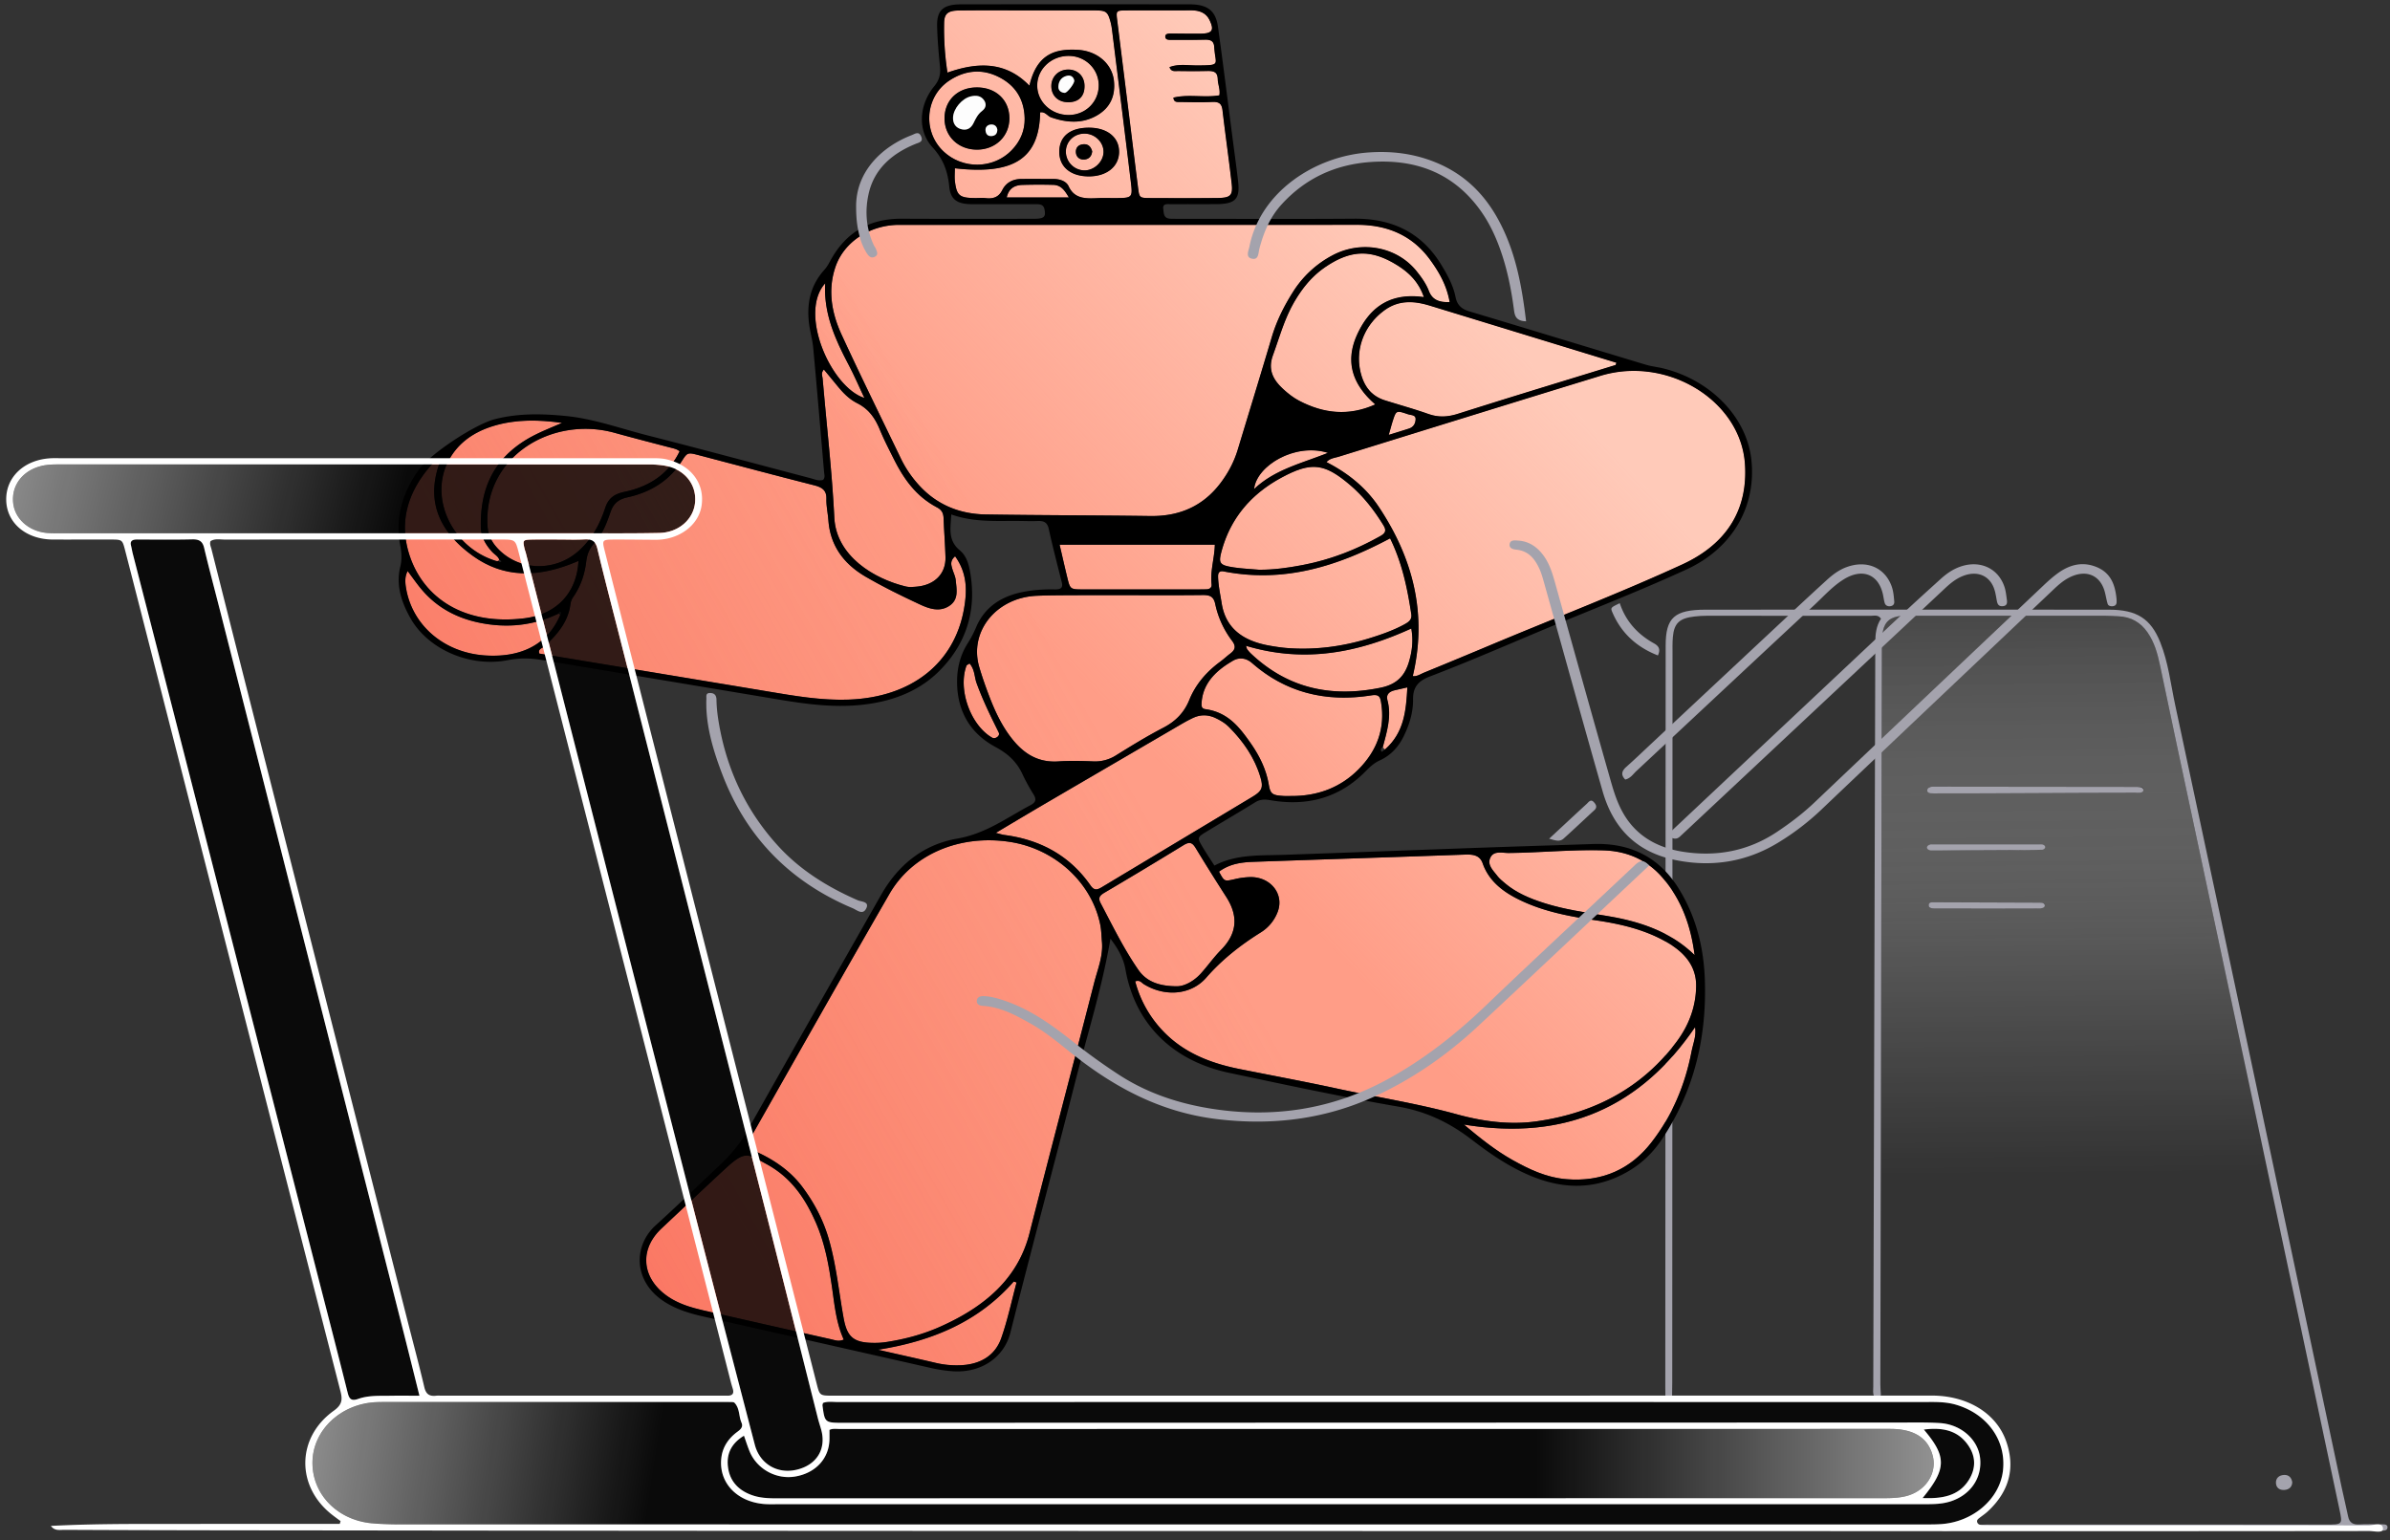 <svg width="180" height="116" viewBox="0 0 180 116" fill="none" xmlns="http://www.w3.org/2000/svg"><rect x="0" y="0" width="180" height="116" fill="#333333" stroke="none"/><path d="M148.584 114.73c.14-.305.489-.397.741-.586 1.747-1.31 2.493-3.31 1.801-5.451-.653-2.019-2.561-3.372-4.912-3.519-1.035-.064-2.078-.021-3.117-.038-.481-.008-.961-.041-1.442-.062-.014-.268-.04-.536-.04-.804.036-18.505.073-37.01.114-55.516.001-.403-.002-.813.076-1.207.149-.752.611-1.101 1.444-1.164.185-.014.372-.006.558-.006 4.912 0 9.824-.001 14.736.002.335 0 .669.025 1.003.039.974.04 1.68.476 2.189 1.208.525.755.756 1.602.939 2.463.42 1.98.831 3.963 1.253 5.944 1.886 8.846 3.779 17.692 5.66 26.539 2.205 10.366 4.399 20.733 6.602 31.099.246 1.161.256 1.161-1.058 1.161-8.484.001-16.969.002-25.453-.003-.365 0-.746.078-1.094-.099Zm-3.432-55.235c.31.319.705.216 1.062.216 4.788.006 9.575.005 14.362.003.221 0 .445 0 .661-.035.078-.013.171-.123.194-.203.033-.117-.092-.182-.198-.197-.144-.022-.294-.01-.441-.01-5.084-.005-10.168-.01-15.251-.017-.15 0-.296.004-.389.243Zm8.842 8.599c-.222-.05-.362-.107-.503-.108-2.606-.013-5.211-.02-7.817-.028-.183 0-.411-.024-.418.211-.007.215.2.249.392.258.111.006.223.003.335.003 2.382 0 4.765.003 7.147-.005.272 0 .599.09.864-.331Zm-.039-4.217c-.104-.24-.252-.27-.396-.27-2.677-.004-5.354-.004-8.031 0-.185 0-.374.04-.371.271.849.243 7.897.249 8.798 0Zm18.684 47.762c-.056-.328-.243-.571-.633-.546-.363.023-.605.237-.597.588.008.351.241.564.623.543.363-.021.595-.224.607-.585Z" fill="url(#a)"/><path d="M148.584 114.73c.348.177.729.098 1.094.099 8.485.004 16.969.003 25.453.003 1.314 0 1.304-.001 1.058-1.161-2.203-10.366-4.397-20.734-6.602-31.1-1.881-8.847-3.774-17.692-5.66-26.539-.422-1.98-.833-3.963-1.253-5.944-.183-.86-.414-1.708-.939-2.463-.509-.732-1.215-1.167-2.189-1.208-.334-.014-.668-.039-1.003-.039-4.912-.002-9.824-.002-14.736-.001-.186 0-.373-.008-.558.006-.833.062-1.295.411-1.444 1.164-.078.394-.075.804-.076 1.207-.04 18.505-.078 37.01-.114 55.516 0 .268.026.536.04.803-.152.202-.331.463-.522.061-.096-.202-.051-.462-.051-.696.051-18.68.105-37.362.153-56.043.002-.642.071-1.264.431-1.793-.22-.321-.507-.219-.742-.22-4.132-.007-8.264-.006-12.397-.003-.296 0-.595.02-.89.053-1.148.128-1.555.502-1.648 1.546-.038.435-.025.875-.025 1.312-.008 18.277-.014 36.555-.021 54.832 0 .336-.005.673-.013 1.009-.003.145-.073.284-.237.292-.157.007-.265-.099-.267-.26-.001-.236-.007-.471-.007-.707l.028-55.841c.002-2.092.657-2.693 3.014-2.694 10.126-.008 20.252-.008 30.378 0 2.094.001 3.148.68 3.859 2.46.61 1.527.785 3.146 1.125 4.727 2.233 10.399 4.437 20.803 6.649 31.205l5.892 27.741c.155.727.333 1.449.484 2.176.092.44.349.622.853.591.519-.033 1.042-.009 1.563-.009.22 0 .543-.035.549.207.008.326-.348.262-.596.27-.186.006-.372 0-.558 0-10.536 0-21.071.002-31.606-.009-.413 0-.895.172-1.315-.291.96-.376 1.946-.013 2.846-.259Z" fill="#A4A3AD"/><path d="M145.152 59.495c.017-.166.239-.243.389-.243l15.251.017c.166 0 .634-.019.634.237 0 .252-.429.202-.634.202-4.788.001-10.383.056-15.171.05-.357 0-.49-.069-.469-.263ZM153.998 68.169c.032.204-.235.26-.507.26-2.382.009-5.126 0-7.508 0-.112 0-.224.003-.335-.002-.192-.01-.399-.044-.392-.258.008-.235.235-.212.418-.211 2.606.008 5.212.014 7.817.028.141 0 .478-.008.507.183ZM153.831 64c-1.005.05-7.539.05-8.433.05-.335-.05-.391-.353 0-.454 2.677-.004 5.644-.003 8.321 0 .335 0 .447.303.112.404ZM172.639 111.639c-.012.361-.244.564-.607.584-.382.022-.615-.191-.623-.542-.008-.352.234-.566.597-.589.39-.025.577.219.633.547Z" fill="#A4A3AD"/><path d="M109.176 22.75c-.839.036-1.317-.202-1.565-.846-.207-.539-.555-1.024-.927-1.487-1.489-1.85-4.184-2.345-6.358-1.172a7.809 7.809 0 0 0-2.929 2.714c-.687 1.08-1.252 2.207-1.612 3.419-.847 2.855-1.722 5.704-2.587 8.555a7.8 7.8 0 0 1-1.035 2.112c-1.267 1.869-3.06 2.856-5.532 2.821-4.13-.058-8.26-.052-12.39-.117-2.082-.033-3.804-.81-5.113-2.297a8.35 8.35 0 0 1-1.27-1.893c-1.498-3.11-3.027-6.21-4.47-9.342-.756-1.64-1.064-3.368-.465-5.12.645-1.887 2.606-3.16 4.793-3.16 11.497 0 22.994.005 34.491 0 2.338-.002 4.179.837 5.473 2.598.701.953 1.28 1.965 1.496 3.215Z" fill="#FF9D87"/><path d="M109.176 22.75c-.839.036-1.317-.202-1.565-.846-.207-.539-.555-1.024-.927-1.487-1.489-1.85-4.184-2.345-6.358-1.172a7.809 7.809 0 0 0-2.929 2.714c-.687 1.08-1.252 2.207-1.612 3.419-.847 2.855-1.722 5.704-2.587 8.555a7.8 7.8 0 0 1-1.035 2.112c-1.267 1.869-3.06 2.856-5.532 2.821-4.13-.058-8.26-.052-12.39-.117-2.082-.033-3.804-.81-5.113-2.297a8.35 8.35 0 0 1-1.27-1.893c-1.498-3.11-3.027-6.21-4.47-9.342-.756-1.64-1.064-3.368-.465-5.12.645-1.887 2.606-3.16 4.793-3.16 11.497 0 22.994.005 34.491 0 2.338-.002 4.179.837 5.473 2.598.701.953 1.28 1.965 1.496 3.215Z" fill="url(#b)"/><path d="M109.176 22.75c-.839.036-1.317-.202-1.565-.846-.207-.539-.555-1.024-.927-1.487-1.489-1.85-4.184-2.345-6.358-1.172a7.809 7.809 0 0 0-2.929 2.714c-.687 1.08-1.252 2.207-1.612 3.419-.847 2.855-1.722 5.704-2.587 8.555a7.8 7.8 0 0 1-1.035 2.112c-1.267 1.869-3.06 2.856-5.532 2.821-4.13-.058-8.26-.052-12.39-.117-2.082-.033-3.804-.81-5.113-2.297a8.35 8.35 0 0 1-1.27-1.893c-1.498-3.11-3.027-6.21-4.47-9.342-.756-1.64-1.064-3.368-.465-5.12.645-1.887 2.606-3.16 4.793-3.16 11.497 0 22.994.005 34.491 0 2.338-.002 4.179.837 5.473 2.598.701.953 1.28 1.965 1.496 3.215Z" fill="url(#c)" fill-opacity=".8"/><path d="M82.993 70.958c.09 1.07-.33 2.061-.588 3.07-1.61 6.286-3.27 12.56-4.867 18.85-.877 3.45-3.401 5.569-6.748 7.055-1.273.566-2.628.931-4.029 1.146a5.602 5.602 0 0 1-.776.064c-1.665.024-2.18-.387-2.45-1.87-.36-1.989-.55-4.001-1.118-5.96-.41-1.416-1.086-2.713-1.989-3.918-.832-1.11-1.948-1.924-3.254-2.548-.903-.43-.96-.594-.494-1.416 3.427-6.04 6.835-12.087 10.309-18.105 1.723-2.986 5.272-4.475 9.014-3.923 3.417.504 6.215 3.044 6.862 6.25.087.428.088.87.128 1.305Z" fill="#FF9D87"/><path d="M82.993 70.958c.09 1.07-.33 2.061-.588 3.07-1.61 6.286-3.27 12.56-4.867 18.85-.877 3.45-3.401 5.569-6.748 7.055-1.273.566-2.628.931-4.029 1.146a5.602 5.602 0 0 1-.776.064c-1.665.024-2.18-.387-2.45-1.87-.36-1.989-.55-4.001-1.118-5.96-.41-1.416-1.086-2.713-1.989-3.918-.832-1.11-1.948-1.924-3.254-2.548-.903-.43-.96-.594-.494-1.416 3.427-6.04 6.835-12.087 10.309-18.105 1.723-2.986 5.272-4.475 9.014-3.923 3.417.504 6.215 3.044 6.862 6.25.087.428.088.87.128 1.305Z" fill="url(#d)"/><path d="M82.993 70.958c.09 1.07-.33 2.061-.588 3.07-1.61 6.286-3.27 12.56-4.867 18.85-.877 3.45-3.401 5.569-6.748 7.055-1.273.566-2.628.931-4.029 1.146a5.602 5.602 0 0 1-.776.064c-1.665.024-2.18-.387-2.45-1.87-.36-1.989-.55-4.001-1.118-5.96-.41-1.416-1.086-2.713-1.989-3.918-.832-1.11-1.948-1.924-3.254-2.548-.903-.43-.96-.594-.494-1.416 3.427-6.04 6.835-12.087 10.309-18.105 1.723-2.986 5.272-4.475 9.014-3.923 3.417.504 6.215 3.044 6.862 6.25.087.428.088.87.128 1.305Z" fill="url(#e)" fill-opacity=".8"/><path d="M91.807 65.652c.808-.594 1.693-.708 2.587-.74 5.317-.187 10.636-.353 15.953-.544.621-.022 1.107.06 1.317.66.529 1.502 1.807 2.344 3.284 2.982 1.66.718 3.449 1.046 5.25 1.31 1.962.287 3.855.741 5.528 1.763 1.248.761 2.029 1.779 2.015 3.18-.014 1.52-.525 2.926-1.455 4.177-2.524 3.397-6.077 5.372-10.525 6.012-2.058.297-4.105.01-6.065-.53-2.959-.813-6.001-1.282-8.998-1.932-2.458-.533-4.937-.988-7.405-1.484-2.15-.432-4.092-1.214-5.595-2.736a8.531 8.531 0 0 1-2.202-3.854c.354-.127.464.094.63.198 1.558.977 3.556.86 4.721-.478 1.172-1.346 2.55-2.433 4.087-3.396a3.101 3.101 0 0 0 1.305-1.596c.47-1.305-.533-2.585-2.049-2.582a5.66 5.66 0 0 0-1.212.16c-.768.172-.764.187-1.17-.57Z" fill="#FF9D87"/><path d="M91.807 65.652c.808-.594 1.693-.708 2.587-.74 5.317-.187 10.636-.353 15.953-.544.621-.022 1.107.06 1.317.66.529 1.502 1.807 2.344 3.284 2.982 1.66.718 3.449 1.046 5.25 1.31 1.962.287 3.855.741 5.528 1.763 1.248.761 2.029 1.779 2.015 3.18-.014 1.52-.525 2.926-1.455 4.177-2.524 3.397-6.077 5.372-10.525 6.012-2.058.297-4.105.01-6.065-.53-2.959-.813-6.001-1.282-8.998-1.932-2.458-.533-4.937-.988-7.405-1.484-2.15-.432-4.092-1.214-5.595-2.736a8.531 8.531 0 0 1-2.202-3.854c.354-.127.464.094.63.198 1.558.977 3.556.86 4.721-.478 1.172-1.346 2.55-2.433 4.087-3.396a3.101 3.101 0 0 0 1.305-1.596c.47-1.305-.533-2.585-2.049-2.582a5.66 5.66 0 0 0-1.212.16c-.768.172-.764.187-1.17-.57Z" fill="url(#f)"/><path d="M91.807 65.652c.808-.594 1.693-.708 2.587-.74 5.317-.187 10.636-.353 15.953-.544.621-.022 1.107.06 1.317.66.529 1.502 1.807 2.344 3.284 2.982 1.66.718 3.449 1.046 5.25 1.31 1.962.287 3.855.741 5.528 1.763 1.248.761 2.029 1.779 2.015 3.18-.014 1.52-.525 2.926-1.455 4.177-2.524 3.397-6.077 5.372-10.525 6.012-2.058.297-4.105.01-6.065-.53-2.959-.813-6.001-1.282-8.998-1.932-2.458-.533-4.937-.988-7.405-1.484-2.15-.432-4.092-1.214-5.595-2.736a8.531 8.531 0 0 1-2.202-3.854c.354-.127.464.094.63.198 1.558.977 3.556.86 4.721-.478 1.172-1.346 2.55-2.433 4.087-3.396a3.101 3.101 0 0 0 1.305-1.596c.47-1.305-.533-2.585-2.049-2.582a5.66 5.66 0 0 0-1.212.16c-.768.172-.764.187-1.17-.57Z" fill="url(#g)" fill-opacity=".8"/><path d="M106.403 50.921c1.094-4.606.06-8.819-2.57-12.757-.957-1.433-2.31-2.533-3.929-3.358.259-.292.619-.312.926-.408 6.564-2.036 13.128-4.072 19.7-6.087 4.999-1.532 10.547 1.828 10.885 6.606.243 3.436-1.338 6.043-4.724 7.599-4.772 2.192-9.707 4.08-14.56 6.122a595.96 595.96 0 0 1-4.866 2.018c-.285.117-.557.313-.862.265Z" fill="#FF9D87"/><path d="M106.403 50.921c1.094-4.606.06-8.819-2.57-12.757-.957-1.433-2.31-2.533-3.929-3.358.259-.292.619-.312.926-.408 6.564-2.036 13.128-4.072 19.7-6.087 4.999-1.532 10.547 1.828 10.885 6.606.243 3.436-1.338 6.043-4.724 7.599-4.772 2.192-9.707 4.08-14.56 6.122a595.96 595.96 0 0 1-4.866 2.018c-.285.117-.557.313-.862.265Z" fill="url(#h)"/><path d="M106.403 50.921c1.094-4.606.06-8.819-2.57-12.757-.957-1.433-2.31-2.533-3.929-3.358.259-.292.619-.312.926-.408 6.564-2.036 13.128-4.072 19.7-6.087 4.999-1.532 10.547 1.828 10.885 6.606.243 3.436-1.338 6.043-4.724 7.599-4.772 2.192-9.707 4.08-14.56 6.122a595.96 595.96 0 0 1-4.866 2.018c-.285.117-.557.313-.862.265Z" fill="url(#i)" fill-opacity=".8"/><path d="M71.931 41.897c.934 1.287.906 2.638.674 3.956-.734 4.153-4.018 6.677-8.689 6.84-2.07.074-4.07-.277-6.08-.613-5.74-.957-11.481-1.904-17.214-2.853-.13-.347.218-.4.381-.547.993-.895 1.803-1.88 1.963-3.191.026-.209.108-.38.23-.555.56-.814.848-1.715.959-2.661.06-.514.236-.96.613-1.367.631-.683.928-1.525 1.22-2.358.204-.577.534-.93 1.266-1.089 1.764-.384 3.172-1.272 4.098-2.734.423-.668.456-.654 1.297-.434 2.892.756 5.778 1.53 8.677 2.263.625.158.932.402.913 1.02-.016.535.11 1.071.15 1.608.13 1.847 1.088 3.25 2.79 4.246 1.313.767 2.687 1.437 4.074 2.085.711.333 1.479.603 2.213.14.763-.48.576-1.254.514-1.948-.027-.296-.18-.58-.264-.873-.081-.29-.18-.586.215-.935Z" fill="#FF9D87"/><path d="M71.931 41.897c.934 1.287.906 2.638.674 3.956-.734 4.153-4.018 6.677-8.689 6.84-2.07.074-4.07-.277-6.08-.613-5.74-.957-11.481-1.904-17.214-2.853-.13-.347.218-.4.381-.547.993-.895 1.803-1.88 1.963-3.191.026-.209.108-.38.23-.555.56-.814.848-1.715.959-2.661.06-.514.236-.96.613-1.367.631-.683.928-1.525 1.22-2.358.204-.577.534-.93 1.266-1.089 1.764-.384 3.172-1.272 4.098-2.734.423-.668.456-.654 1.297-.434 2.892.756 5.778 1.53 8.677 2.263.625.158.932.402.913 1.02-.016.535.11 1.071.15 1.608.13 1.847 1.088 3.25 2.79 4.246 1.313.767 2.687 1.437 4.074 2.085.711.333 1.479.603 2.213.14.763-.48.576-1.254.514-1.948-.027-.296-.18-.58-.264-.873-.081-.29-.18-.586.215-.935Z" fill="url(#j)"/><path d="M71.931 41.897c.934 1.287.906 2.638.674 3.956-.734 4.153-4.018 6.677-8.689 6.84-2.07.074-4.07-.277-6.08-.613-5.74-.957-11.481-1.904-17.214-2.853-.13-.347.218-.4.381-.547.993-.895 1.803-1.88 1.963-3.191.026-.209.108-.38.23-.555.56-.814.848-1.715.959-2.661.06-.514.236-.96.613-1.367.631-.683.928-1.525 1.22-2.358.204-.577.534-.93 1.266-1.089 1.764-.384 3.172-1.272 4.098-2.734.423-.668.456-.654 1.297-.434 2.892.756 5.778 1.53 8.677 2.263.625.158.932.402.913 1.02-.016.535.11 1.071.15 1.608.13 1.847 1.088 3.25 2.79 4.246 1.313.767 2.687 1.437 4.074 2.085.711.333 1.479.603 2.213.14.763-.48.576-1.254.514-1.948-.027-.296-.18-.58-.264-.873-.081-.29-.18-.586.215-.935Z" fill="url(#k)" fill-opacity=".8"/><path d="M84.446 44.828c2.045 0 4.09.016 6.134-.009.575-.007.83.136.946.685.208.993.64 1.933 1.273 2.773.295.392.237.667-.142.949-.258.192-.488.415-.748.605-1.062.779-1.87 1.73-2.34 2.891-.374.921-1 1.594-1.956 2.09-1.223.635-2.394 1.355-3.557 2.078a2.954 2.954 0 0 1-1.767.457c-.853-.036-1.714-.057-2.564.002-1.56.11-2.618-.602-3.466-1.653-.816-1.013-1.342-2.165-1.789-3.343a28.847 28.847 0 0 1-.72-2.114c-.784-2.676 1.292-5.243 4.341-5.366 1.076-.043 2.155-.037 3.232-.043 1.041-.007 2.082-.002 3.123-.002Z" fill="#FF9D87"/><path d="M84.446 44.828c2.045 0 4.09.016 6.134-.009.575-.007.83.136.946.685.208.993.64 1.933 1.273 2.773.295.392.237.667-.142.949-.258.192-.488.415-.748.605-1.062.779-1.87 1.73-2.34 2.891-.374.921-1 1.594-1.956 2.09-1.223.635-2.394 1.355-3.557 2.078a2.954 2.954 0 0 1-1.767.457c-.853-.036-1.714-.057-2.564.002-1.56.11-2.618-.602-3.466-1.653-.816-1.013-1.342-2.165-1.789-3.343a28.847 28.847 0 0 1-.72-2.114c-.784-2.676 1.292-5.243 4.341-5.366 1.076-.043 2.155-.037 3.232-.043 1.041-.007 2.082-.002 3.123-.002Z" fill="url(#l)"/><path d="M84.446 44.828c2.045 0 4.09.016 6.134-.009.575-.007.83.136.946.685.208.993.64 1.933 1.273 2.773.295.392.237.667-.142.949-.258.192-.488.415-.748.605-1.062.779-1.87 1.73-2.34 2.891-.374.921-1 1.594-1.956 2.09-1.223.635-2.394 1.355-3.557 2.078a2.954 2.954 0 0 1-1.767.457c-.853-.036-1.714-.057-2.564.002-1.56.11-2.618-.602-3.466-1.653-.816-1.013-1.342-2.165-1.789-3.343a28.847 28.847 0 0 1-.72-2.114c-.784-2.676 1.292-5.243 4.341-5.366 1.076-.043 2.155-.037 3.232-.043 1.041-.007 2.082-.002 3.123-.002Z" fill="url(#m)" fill-opacity=".8"/><path d="M63.543 100.897c-.375.167-.66.04-.937-.022-3.209-.719-6.417-1.44-9.621-2.176-.973-.224-1.918-.51-2.735-1.084-1.922-1.35-2.117-3.501-.434-5.08 1.6-1.502 3.19-3.012 4.802-4.502 1.52-1.404 1.686-1.128 3.124-.345 1.88 1.023 2.934 2.642 3.708 4.412.67 1.536.965 3.167 1.202 4.803.196 1.35.311 2.717.891 3.994Z" fill="#FF9D87"/><path d="M63.543 100.897c-.375.167-.66.04-.937-.022-3.209-.719-6.417-1.44-9.621-2.176-.973-.224-1.918-.51-2.735-1.084-1.922-1.35-2.117-3.501-.434-5.08 1.6-1.502 3.19-3.012 4.802-4.502 1.52-1.404 1.686-1.128 3.124-.345 1.88 1.023 2.934 2.642 3.708 4.412.67 1.536.965 3.167 1.202 4.803.196 1.35.311 2.717.891 3.994Z" fill="url(#n)"/><path d="M63.543 100.897c-.375.167-.66.04-.937-.022-3.209-.719-6.417-1.44-9.621-2.176-.973-.224-1.918-.51-2.735-1.084-1.922-1.35-2.117-3.501-.434-5.08 1.6-1.502 3.19-3.012 4.802-4.502 1.52-1.404 1.686-1.128 3.124-.345 1.88 1.023 2.934 2.642 3.708 4.412.67 1.536.965 3.167 1.202 4.803.196 1.35.311 2.717.891 3.994Z" fill="url(#o)" fill-opacity=".8"/><path d="M74.997 62.732c1.317-.782 2.455-1.467 3.603-2.138 3.461-2.024 6.926-4.044 10.39-6.064.281-.163.568-.32.864-.458.568-.265 1.136-.254 1.705.018.365.174.707.377.982.653 1.11 1.111 1.964 2.358 2.391 3.816.22.753.121 1.016-.602 1.452-3.77 2.271-7.553 4.528-11.325 6.798-.36.217-.586.296-.874-.118-1.513-2.175-3.692-3.44-6.509-3.805-.144-.019-.284-.069-.625-.154Z" fill="#FF9D87"/><path d="M74.997 62.732c1.317-.782 2.455-1.467 3.603-2.138 3.461-2.024 6.926-4.044 10.39-6.064.281-.163.568-.32.864-.458.568-.265 1.136-.254 1.705.018.365.174.707.377.982.653 1.11 1.111 1.964 2.358 2.391 3.816.22.753.121 1.016-.602 1.452-3.77 2.271-7.553 4.528-11.325 6.798-.36.217-.586.296-.874-.118-1.513-2.175-3.692-3.44-6.509-3.805-.144-.019-.284-.069-.625-.154Z" fill="url(#p)"/><path d="M74.997 62.732c1.317-.782 2.455-1.467 3.603-2.138 3.461-2.024 6.926-4.044 10.39-6.064.281-.163.568-.32.864-.458.568-.265 1.136-.254 1.705.018.365.174.707.377.982.653 1.11 1.111 1.964 2.358 2.391 3.816.22.753.121 1.016-.602 1.452-3.77 2.271-7.553 4.528-11.325 6.798-.36.217-.586.296-.874-.118-1.513-2.175-3.692-3.44-6.509-3.805-.144-.019-.284-.069-.625-.154Z" fill="url(#q)" fill-opacity=".8"/><path d="M121.677 27.489c-3.962 1.22-7.93 2.423-11.879 3.677-.783.248-1.472.281-2.243.006-1.068-.38-2.173-.677-3.257-1.022-.957-.306-1.474-.955-1.746-1.819-.576-1.83.106-3.8 1.743-4.976 1.05-.754 2.191-.7 3.373-.337l10.434 3.195 3.634 1.111-.059.165Z" fill="#FF9D87"/><path d="M121.677 27.489c-3.962 1.22-7.93 2.423-11.879 3.677-.783.248-1.472.281-2.243.006-1.068-.38-2.173-.677-3.257-1.022-.957-.306-1.474-.955-1.746-1.819-.576-1.83.106-3.8 1.743-4.976 1.05-.754 2.191-.7 3.373-.337l10.434 3.195 3.634 1.111-.059.165Z" fill="url(#r)"/><path d="M121.677 27.489c-3.962 1.22-7.93 2.423-11.879 3.677-.783.248-1.472.281-2.243.006-1.068-.38-2.173-.677-3.257-1.022-.957-.306-1.474-.955-1.746-1.819-.576-1.83.106-3.8 1.743-4.976 1.05-.754 2.191-.7 3.373-.337l10.434 3.195 3.634 1.111-.059.165Z" fill="url(#s)" fill-opacity=".8"/><path d="M88.076 5.055c.126.377.422.295.662.298.706.008 1.413.015 2.118-.002.493-.012.842.016.856.616.009.386.2.773.121 1.211-1.14.195-2.33-.106-3.462.175.03.381.299.327.493.33.817.012 1.637.034 2.453-.003.543-.025.7.186.753.634.215 1.837.48 3.67.69 5.508.104.904-.088 1.082-1.091 1.092-1.673.015-3.346.009-5.019.002-.828-.003-.84-.012-.936-.769-.23-1.802-.449-3.605-.673-5.408-.299-2.404-.6-4.807-.898-7.211-.09-.722-.088-.737.708-.743C86.45.775 88.05.791 89.647.78c.652-.005 1.169.162 1.446.736.374.772.206 1.016-.719 1.021-.706.004-1.412-.01-2.119-.01-.218-.001-.515-.02-.493.255.02.258.312.224.534.224.818-.003 1.636.01 2.453-.013.457-.012.674.12.698.56.073 1.34.581 1.368-1.32 1.374-.677.002-1.382-.132-2.05.13Z" fill="#FF9D87"/><path d="M88.076 5.055c.126.377.422.295.662.298.706.008 1.413.015 2.118-.002.493-.012.842.016.856.616.009.386.2.773.121 1.211-1.14.195-2.33-.106-3.462.175.03.381.299.327.493.33.817.012 1.637.034 2.453-.003.543-.025.7.186.753.634.215 1.837.48 3.67.69 5.508.104.904-.088 1.082-1.091 1.092-1.673.015-3.346.009-5.019.002-.828-.003-.84-.012-.936-.769-.23-1.802-.449-3.605-.673-5.408-.299-2.404-.6-4.807-.898-7.211-.09-.722-.088-.737.708-.743C86.45.775 88.05.791 89.647.78c.652-.005 1.169.162 1.446.736.374.772.206 1.016-.719 1.021-.706.004-1.412-.01-2.119-.01-.218-.001-.515-.02-.493.255.02.258.312.224.534.224.818-.003 1.636.01 2.453-.013.457-.012.674.12.698.56.073 1.34.581 1.368-1.32 1.374-.677.002-1.382-.132-2.05.13Z" fill="url(#t)"/><path d="M88.076 5.055c.126.377.422.295.662.298.706.008 1.413.015 2.118-.002.493-.012.842.016.856.616.009.386.2.773.121 1.211-1.14.195-2.33-.106-3.462.175.03.381.299.327.493.33.817.012 1.637.034 2.453-.003.543-.025.7.186.753.634.215 1.837.48 3.67.69 5.508.104.904-.088 1.082-1.091 1.092-1.673.015-3.346.009-5.019.002-.828-.003-.84-.012-.936-.769-.23-1.802-.449-3.605-.673-5.408-.299-2.404-.6-4.807-.898-7.211-.09-.722-.088-.737.708-.743C86.45.775 88.05.791 89.647.78c.652-.005 1.169.162 1.446.736.374.772.206 1.016-.719 1.021-.706.004-1.412-.01-2.119-.01-.218-.001-.515-.02-.493.255.02.258.312.224.534.224.818-.003 1.636.01 2.453-.013.457-.012.674.12.698.56.073 1.34.581 1.368-1.32 1.374-.677.002-1.382-.132-2.05.13Z" fill="url(#u)" fill-opacity=".8"/><path d="M51.181 33.992c-.8 1.682-2.258 2.659-4.162 3.056-.806.169-1.212.52-1.435 1.195-.41 1.235-1 2.377-2.059 3.296-1.838 1.599-4.617 1.444-6.17-.376a2.587 2.587 0 0 1-.64-1.583c-.283-5.232 4.885-8.28 9.58-6.978 1.386.384 2.78.742 4.173 1.106.247.065.501.107.713.284Z" fill="#FF9D87"/><path d="M51.181 33.992c-.8 1.682-2.258 2.659-4.162 3.056-.806.169-1.212.52-1.435 1.195-.41 1.235-1 2.377-2.059 3.296-1.838 1.599-4.617 1.444-6.17-.376a2.587 2.587 0 0 1-.64-1.583c-.283-5.232 4.885-8.28 9.58-6.978 1.386.384 2.78.742 4.173 1.106.247.065.501.107.713.284Z" fill="url(#v)"/><path d="M51.181 33.992c-.8 1.682-2.258 2.659-4.162 3.056-.806.169-1.212.52-1.435 1.195-.41 1.235-1 2.377-2.059 3.296-1.838 1.599-4.617 1.444-6.17-.376a2.587 2.587 0 0 1-.64-1.583c-.283-5.232 4.885-8.28 9.58-6.978 1.386.384 2.78.742 4.173 1.106.247.065.501.107.713.284Z" fill="url(#w)" fill-opacity=".8"/><path d="M77.528 6.452c-1.75-1.817-3.857-1.806-6.17-.984a21.456 21.456 0 0 1-.251-3.751c.015-.704.297-.918 1.143-.928 1.674-.02 3.349-.006 5.024-.007 1.712 0 3.423-.004 5.135.002.898.003 1.01.086 1.222.851.063.228.099.463.128.697.47 3.776.945 7.552 1.402 11.33.152 1.25.132 1.252-1.23 1.256-.409.001-.819-.014-1.227.003-.908.04-1.775.082-2.222-.894-.169-.368-.638-.548-1.125-.548-.819 0-1.638-.01-2.456 0-.658.009-1.151.307-1.415.835-.256.514-.655.678-1.241.61-.256-.03-.52-.005-.78-.006-1.19-.008-1.409-.175-1.544-1.249-.041-.327-.007-.661-.007-.994 4.442.51 6.358-.737 6.424-4.21.383-.067.543.277.825.376 1.164.409 2.332.488 3.422-.126 1.045-.589 1.425-1.51 1.314-2.605-.132-1.31-1.268-2.274-2.72-2.356-1.68-.096-3.09.278-3.65 2.698Zm4.497 3.164c-1.432-.002-2.243.652-2.248 1.813-.004 1.14.857 1.857 2.228 1.858 1.35.002 2.27-.742 2.279-1.84.009-1.1-.89-1.829-2.259-1.83Z" fill="#FF9D87"/><path d="M77.528 6.452c-1.75-1.817-3.857-1.806-6.17-.984a21.456 21.456 0 0 1-.251-3.751c.015-.704.297-.918 1.143-.928 1.674-.02 3.349-.006 5.024-.007 1.712 0 3.423-.004 5.135.002.898.003 1.01.086 1.222.851.063.228.099.463.128.697.47 3.776.945 7.552 1.402 11.33.152 1.25.132 1.252-1.23 1.256-.409.001-.819-.014-1.227.003-.908.04-1.775.082-2.222-.894-.169-.368-.638-.548-1.125-.548-.819 0-1.638-.01-2.456 0-.658.009-1.151.307-1.415.835-.256.514-.655.678-1.241.61-.256-.03-.52-.005-.78-.006-1.19-.008-1.409-.175-1.544-1.249-.041-.327-.007-.661-.007-.994 4.442.51 6.358-.737 6.424-4.21.383-.067.543.277.825.376 1.164.409 2.332.488 3.422-.126 1.045-.589 1.425-1.51 1.314-2.605-.132-1.31-1.268-2.274-2.72-2.356-1.68-.096-3.09.278-3.65 2.698Zm4.497 3.164c-1.432-.002-2.243.652-2.248 1.813-.004 1.14.857 1.857 2.228 1.858 1.35.002 2.27-.742 2.279-1.84.009-1.1-.89-1.829-2.259-1.83Z" fill="url(#x)"/><path d="M77.528 6.452c-1.75-1.817-3.857-1.806-6.17-.984a21.456 21.456 0 0 1-.251-3.751c.015-.704.297-.918 1.143-.928 1.674-.02 3.349-.006 5.024-.007 1.712 0 3.423-.004 5.135.002.898.003 1.01.086 1.222.851.063.228.099.463.128.697.47 3.776.945 7.552 1.402 11.33.152 1.25.132 1.252-1.23 1.256-.409.001-.819-.014-1.227.003-.908.04-1.775.082-2.222-.894-.169-.368-.638-.548-1.125-.548-.819 0-1.638-.01-2.456 0-.658.009-1.151.307-1.415.835-.256.514-.655.678-1.241.61-.256-.03-.52-.005-.78-.006-1.19-.008-1.409-.175-1.544-1.249-.041-.327-.007-.661-.007-.994 4.442.51 6.358-.737 6.424-4.21.383-.067.543.277.825.376 1.164.409 2.332.488 3.422-.126 1.045-.589 1.425-1.51 1.314-2.605-.132-1.31-1.268-2.274-2.72-2.356-1.68-.096-3.09.278-3.65 2.698Zm4.497 3.164c-1.432-.002-2.243.652-2.248 1.813-.004 1.14.857 1.857 2.228 1.858 1.35.002 2.27-.742 2.279-1.84.009-1.1-.89-1.829-2.259-1.83Z" fill="url(#y)" fill-opacity=".8"/><path d="M62.05 27.831c.344.418.67.81.99 1.203.423.52.89 1.021 1.51 1.33.913.456 1.372 1.17 1.719 2.01.311.754.69 1.486 1.059 2.22.732 1.461 1.657 2.79 3.242 3.623.38.199.483.462.496.825.035.974.116 1.948.142 2.923.035 1.25-.825 2.11-2.193 2.224-.258.021-.534.047-.778-.011-2.41-.576-5.257-2.297-5.401-5.192-.174-3.491-.583-6.973-.88-10.46-.019-.209-.141-.442.093-.695Z" fill="#FF9D87"/><path d="M62.05 27.831c.344.418.67.81.99 1.203.423.52.89 1.021 1.51 1.33.913.456 1.372 1.17 1.719 2.01.311.754.69 1.486 1.059 2.22.732 1.461 1.657 2.79 3.242 3.623.38.199.483.462.496.825.035.974.116 1.948.142 2.923.035 1.25-.825 2.11-2.193 2.224-.258.021-.534.047-.778-.011-2.41-.576-5.257-2.297-5.401-5.192-.174-3.491-.583-6.973-.88-10.46-.019-.209-.141-.442.093-.695Z" fill="url(#z)"/><path d="M62.05 27.831c.344.418.67.81.99 1.203.423.52.89 1.021 1.51 1.33.913.456 1.372 1.17 1.719 2.01.311.754.69 1.486 1.059 2.22.732 1.461 1.657 2.79 3.242 3.623.38.199.483.462.496.825.035.974.116 1.948.142 2.923.035 1.25-.825 2.11-2.193 2.224-.258.021-.534.047-.778-.011-2.41-.576-5.257-2.297-5.401-5.192-.174-3.491-.583-6.973-.88-10.46-.019-.209-.141-.442.093-.695Z" fill="url(#A)" fill-opacity=".8"/><path d="M97.235 59.955c-.186 0-.372.01-.557-.002-.834-.052-.999-.127-1.12-.847-.193-1.156-.7-2.182-1.384-3.155-.828-1.178-1.696-2.306-3.393-2.537-.282-.038-.3-.222-.288-.45.087-1.501 1.088-2.466 2.382-3.207.419-.24.947-.232 1.418.182 2.527 2.218 5.562 2.986 9.008 2.433.527-.085.639.099.707.495.332 1.957-.274 3.664-1.725 5.11-1.34 1.336-3.045 1.992-5.048 1.978Z" fill="#FF9D87"/><path d="M97.235 59.955c-.186 0-.372.01-.557-.002-.834-.052-.999-.127-1.12-.847-.193-1.156-.7-2.182-1.384-3.155-.828-1.178-1.696-2.306-3.393-2.537-.282-.038-.3-.222-.288-.45.087-1.501 1.088-2.466 2.382-3.207.419-.24.947-.232 1.418.182 2.527 2.218 5.562 2.986 9.008 2.433.527-.085.639.099.707.495.332 1.957-.274 3.664-1.725 5.11-1.34 1.336-3.045 1.992-5.048 1.978Z" fill="url(#B)"/><path d="M97.235 59.955c-.186 0-.372.01-.557-.002-.834-.052-.999-.127-1.12-.847-.193-1.156-.7-2.182-1.384-3.155-.828-1.178-1.696-2.306-3.393-2.537-.282-.038-.3-.222-.288-.45.087-1.501 1.088-2.466 2.382-3.207.419-.24.947-.232 1.418.182 2.527 2.218 5.562 2.986 9.008 2.433.527-.085.639.099.707.495.332 1.957-.274 3.664-1.725 5.11-1.34 1.336-3.045 1.992-5.048 1.978Z" fill="url(#C)" fill-opacity=".8"/><path d="M104.694 40.55c.915 1.87 1.301 3.776 1.595 5.706.066.432-.217.606-.54.782-.834.453-1.737.764-2.652 1.046-1.994.614-4.042.885-6.148.727a13.615 13.615 0 0 1-1.323-.18c-1.972-.344-3.31-1.275-3.614-3.183-.107-.665-.252-1.324-.274-1.998-.008-.28.071-.48.435-.408 4.547.884 8.574-.394 12.521-2.492Z" fill="#FF9D87"/><path d="M104.694 40.55c.915 1.87 1.301 3.776 1.595 5.706.066.432-.217.606-.54.782-.834.453-1.737.764-2.652 1.046-1.994.614-4.042.885-6.148.727a13.615 13.615 0 0 1-1.323-.18c-1.972-.344-3.31-1.275-3.614-3.183-.107-.665-.252-1.324-.274-1.998-.008-.28.071-.48.435-.408 4.547.884 8.574-.394 12.521-2.492Z" fill="url(#D)"/><path d="M104.694 40.55c.915 1.87 1.301 3.776 1.595 5.706.066.432-.217.606-.54.782-.834.453-1.737.764-2.652 1.046-1.994.614-4.042.885-6.148.727a13.615 13.615 0 0 1-1.323-.18c-1.972-.344-3.31-1.275-3.614-3.183-.107-.665-.252-1.324-.274-1.998-.008-.28.071-.48.435-.408 4.547.884 8.574-.394 12.521-2.492Z" fill="url(#E)" fill-opacity=".8"/><path d="M107.236 22.376c-2.64-.374-4.1.87-4.982 2.728-.968 2.04-.471 3.8 1.32 5.356-2.001.9-3.893.683-5.73-.279-.444-.232-.847-.552-1.209-.885-.765-.705-1.154-1.463-.764-2.533.498-1.37.872-2.773 1.629-4.059.583-.991 1.296-1.888 2.288-2.57 2.005-1.379 3.565-1.34 5.5-.116.885.56 1.575 1.27 1.948 2.358Z" fill="#FF9D87"/><path d="M107.236 22.376c-2.64-.374-4.1.87-4.982 2.728-.968 2.04-.471 3.8 1.32 5.356-2.001.9-3.893.683-5.73-.279-.444-.232-.847-.552-1.209-.885-.765-.705-1.154-1.463-.764-2.533.498-1.37.872-2.773 1.629-4.059.583-.991 1.296-1.888 2.288-2.57 2.005-1.379 3.565-1.34 5.5-.116.885.56 1.575 1.27 1.948 2.358Z" fill="url(#F)"/><path d="M107.236 22.376c-2.64-.374-4.1.87-4.982 2.728-.968 2.04-.471 3.8 1.32 5.356-2.001.9-3.893.683-5.73-.279-.444-.232-.847-.552-1.209-.885-.765-.705-1.154-1.463-.764-2.533.498-1.37.872-2.773 1.629-4.059.583-.991 1.296-1.888 2.288-2.57 2.005-1.379 3.565-1.34 5.5-.116.885.56 1.575 1.27 1.948 2.358Z" fill="url(#G)" fill-opacity=".8"/><path d="M94.82 42.913c-.628-.057-1.262-.082-1.883-.176-1.097-.165-1.188-.304-.926-1.26.66-2.4 2.166-4.245 4.515-5.508 2.232-1.201 3.22-1.074 5.13.544 1.044.885 1.841 1.924 2.531 3.047.233.38.175.587-.22.81-1.811 1.02-3.743 1.778-5.832 2.18-1.089.21-2.19.369-3.315.363Z" fill="#FF9D87"/><path d="M94.82 42.913c-.628-.057-1.262-.082-1.883-.176-1.097-.165-1.188-.304-.926-1.26.66-2.4 2.166-4.245 4.515-5.508 2.232-1.201 3.22-1.074 5.13.544 1.044.885 1.841 1.924 2.531 3.047.233.38.175.587-.22.81-1.811 1.02-3.743 1.778-5.832 2.18-1.089.21-2.19.369-3.315.363Z" fill="url(#H)"/><path d="M94.82 42.913c-.628-.057-1.262-.082-1.883-.176-1.097-.165-1.188-.304-.926-1.26.66-2.4 2.166-4.245 4.515-5.508 2.232-1.201 3.22-1.074 5.13.544 1.044.885 1.841 1.924 2.531 3.047.233.38.175.587-.22.81-1.811 1.02-3.743 1.778-5.832 2.18-1.089.21-2.19.369-3.315.363Z" fill="url(#I)" fill-opacity=".8"/><path d="M110.251 84.7c7.735 1.271 13.377-1.413 17.409-7.333.115.641-.149 1.234-.265 1.836-.478 2.48-1.431 4.804-3.037 6.864-1.546 1.984-3.69 2.976-6.415 2.746-1.478-.124-2.771-.74-4.007-1.43-1.325-.74-2.486-1.68-3.685-2.683Z" fill="#FF9D87"/><path d="M110.251 84.7c7.735 1.271 13.377-1.413 17.409-7.333.115.641-.149 1.234-.265 1.836-.478 2.48-1.431 4.804-3.037 6.864-1.546 1.984-3.69 2.976-6.415 2.746-1.478-.124-2.771-.74-4.007-1.43-1.325-.74-2.486-1.68-3.685-2.683Z" fill="url(#J)"/><path d="M110.251 84.7c7.735 1.271 13.377-1.413 17.409-7.333.115.641-.149 1.234-.265 1.836-.478 2.48-1.431 4.804-3.037 6.864-1.546 1.984-3.69 2.976-6.415 2.746-1.478-.124-2.771-.74-4.007-1.43-1.325-.74-2.486-1.68-3.685-2.683Z" fill="url(#K)" fill-opacity=".8"/><path d="M127.627 71.939c-1.795-1.76-4.094-2.537-6.582-2.948-1.607-.265-3.223-.487-4.771-.981-1.057-.338-2.064-.764-2.899-1.462-.217-.182-.443-.365-.61-.583-.31-.406-.772-.82-.526-1.355.259-.566.911-.358 1.39-.363 2.378-.022 4.747-.267 7.128-.197 1.837.053 3.315.755 4.423 2.022 1.488 1.7 2.17 3.71 2.447 5.867Z" fill="#FF9D87"/><path d="M127.627 71.939c-1.795-1.76-4.094-2.537-6.582-2.948-1.607-.265-3.223-.487-4.771-.981-1.057-.338-2.064-.764-2.899-1.462-.217-.182-.443-.365-.61-.583-.31-.406-.772-.82-.526-1.355.259-.566.911-.358 1.39-.363 2.378-.022 4.747-.267 7.128-.197 1.837.053 3.315.755 4.423 2.022 1.488 1.7 2.17 3.71 2.447 5.867Z" fill="url(#L)"/><path d="M127.627 71.939c-1.795-1.76-4.094-2.537-6.582-2.948-1.607-.265-3.223-.487-4.771-.981-1.057-.338-2.064-.764-2.899-1.462-.217-.182-.443-.365-.61-.583-.31-.406-.772-.82-.526-1.355.259-.566.911-.358 1.39-.363 2.378-.022 4.747-.267 7.128-.197 1.837.053 3.315.755 4.423 2.022 1.488 1.7 2.17 3.71 2.447 5.867Z" fill="url(#M)" fill-opacity=".8"/><path d="M43.568 42.248c-.12 2.356-1.594 4.02-4.093 4.323-4.505.544-7.55-1.519-8.614-4.7-.849-2.536-.163-4.842 1.658-6.887.156-.175.31-.38.704-.422-1.225 3.006-.246 5.434 2.42 7.33 2.273 1.617 4.853 1.689 7.925.356Z" fill="#FF9D87"/><path d="M43.568 42.248c-.12 2.356-1.594 4.02-4.093 4.323-4.505.544-7.55-1.519-8.614-4.7-.849-2.536-.163-4.842 1.658-6.887.156-.175.31-.38.704-.422-1.225 3.006-.246 5.434 2.42 7.33 2.273 1.617 4.853 1.689 7.925.356Z" fill="url(#N)"/><path d="M43.568 42.248c-.12 2.356-1.594 4.02-4.093 4.323-4.505.544-7.55-1.519-8.614-4.7-.849-2.536-.163-4.842 1.658-6.887.156-.175.31-.38.704-.422-1.225 3.006-.246 5.434 2.42 7.33 2.273 1.617 4.853 1.689 7.925.356Z" fill="url(#O)" fill-opacity=".8"/><path d="M79.803 41.026h11.692c-.025 1.013-.362 1.987-.247 2.984.027.239-.13.37-.398.376-.224.005-.447.009-.67.009-2.866 0-5.732.002-8.597 0-.978-.002-.984-.005-1.202-.896-.192-.784-.368-1.572-.578-2.473Z" fill="#FF9D87"/><path d="M79.803 41.026h11.692c-.025 1.013-.362 1.987-.247 2.984.027.239-.13.37-.398.376-.224.005-.447.009-.67.009-2.866 0-5.732.002-8.597 0-.978-.002-.984-.005-1.202-.896-.192-.784-.368-1.572-.578-2.473Z" fill="url(#P)"/><path d="M79.803 41.026h11.692c-.025 1.013-.362 1.987-.247 2.984.027.239-.13.37-.398.376-.224.005-.447.009-.67.009-2.866 0-5.732.002-8.597 0-.978-.002-.984-.005-1.202-.896-.192-.784-.368-1.572-.578-2.473Z" fill="url(#Q)" fill-opacity=".8"/><path d="M37.634 42.174c-.078.072-.153.112-.28.074-3.27-.99-5.05-4.702-3.592-7.509.685-1.319 1.844-2.17 3.344-2.637 1.707-.53 3.455-.496 5.224-.247-.973.418-1.938.784-2.815 1.335-2.549 1.602-3.365 3.905-3.301 6.56.016.683.362 1.293.855 1.823.187.2.468.335.54.617l.025-.016Z" fill="#FF9D87"/><path d="M37.634 42.174c-.078.072-.153.112-.28.074-3.27-.99-5.05-4.702-3.592-7.509.685-1.319 1.844-2.17 3.344-2.637 1.707-.53 3.455-.496 5.224-.247-.973.418-1.938.784-2.815 1.335-2.549 1.602-3.365 3.905-3.301 6.56.016.683.362 1.293.855 1.823.187.2.468.335.54.617l.025-.016Z" fill="url(#R)"/><path d="M37.634 42.174c-.078.072-.153.112-.28.074-3.27-.99-5.05-4.702-3.592-7.509.685-1.319 1.844-2.17 3.344-2.637 1.707-.53 3.455-.496 5.224-.247-.973.418-1.938.784-2.815 1.335-2.549 1.602-3.365 3.905-3.301 6.56.016.683.362 1.293.855 1.823.187.2.468.335.54.617l.025-.016Z" fill="url(#S)" fill-opacity=".8"/><path d="M93.84 48.642c4.42 1.325 8.459.518 12.448-1.3.167.907.06 1.726-.179 2.52-.298.987-.859 1.674-2.121 1.934-3.814.783-7.062-.002-9.77-2.565a2.516 2.516 0 0 1-.278-.314c-.04-.052-.048-.125-.1-.275Z" fill="#FF9D87"/><path d="M93.84 48.642c4.42 1.325 8.459.518 12.448-1.3.167.907.06 1.726-.179 2.52-.298.987-.859 1.674-2.121 1.934-3.814.783-7.062-.002-9.77-2.565a2.516 2.516 0 0 1-.278-.314c-.04-.052-.048-.125-.1-.275Z" fill="url(#T)"/><path d="M93.84 48.642c4.42 1.325 8.459.518 12.448-1.3.167.907.06 1.726-.179 2.52-.298.987-.859 1.674-2.121 1.934-3.814.783-7.062-.002-9.77-2.565a2.516 2.516 0 0 1-.278-.314c-.04-.052-.048-.125-.1-.275Z" fill="url(#U)" fill-opacity=".8"/><path d="M42.19 46.325c-1.037 2.44-3.255 3.205-5.66 3.04-3.134-.213-5.516-2.312-5.958-5.131-.06-.388-.092-.787.129-1.221.375.499.685.95 1.038 1.37 1.122 1.336 2.596 2.165 4.411 2.53 2.074.416 4.043.203 5.92-.698a1.7 1.7 0 0 0 .12.11Z" fill="#FF9D87"/><path d="M42.19 46.325c-1.037 2.44-3.255 3.205-5.66 3.04-3.134-.213-5.516-2.312-5.958-5.131-.06-.388-.092-.787.129-1.221.375.499.685.95 1.038 1.37 1.122 1.336 2.596 2.165 4.411 2.53 2.074.416 4.043.203 5.92-.698a1.7 1.7 0 0 0 .12.11Z" fill="url(#V)"/><path d="M42.19 46.325c-1.037 2.44-3.255 3.205-5.66 3.04-3.134-.213-5.516-2.312-5.958-5.131-.06-.388-.092-.787.129-1.221.375.499.685.95 1.038 1.37 1.122 1.336 2.596 2.165 4.411 2.53 2.074.416 4.043.203 5.92-.698a1.7 1.7 0 0 0 .12.11Z" fill="url(#W)" fill-opacity=".8"/><path d="M76.56 96.594c-.376 1.4-.67 2.824-1.153 4.193-.463 1.314-1.581 1.996-3.125 2.043a6.804 6.804 0 0 1-1.77-.17c-1.366-.321-2.737-.625-4.384-.998 4.245-.667 7.665-2.215 10.22-5.138l.213.07Z" fill="#FF9D87"/><path d="M76.56 96.594c-.376 1.4-.67 2.824-1.153 4.193-.463 1.314-1.581 1.996-3.125 2.043a6.804 6.804 0 0 1-1.77-.17c-1.366-.321-2.737-.625-4.384-.998 4.245-.667 7.665-2.215 10.22-5.138l.213.07Z" fill="url(#X)"/><path d="M76.56 96.594c-.376 1.4-.67 2.824-1.153 4.193-.463 1.314-1.581 1.996-3.125 2.043a6.804 6.804 0 0 1-1.77-.17c-1.366-.321-2.737-.625-4.384-.998 4.245-.667 7.665-2.215 10.22-5.138l.213.07Z" fill="url(#Y)" fill-opacity=".8"/><path d="M77.17 8.932c.009.916-.326 1.715-.991 2.395-1.374 1.406-3.678 1.436-5.118.077-1.6-1.51-1.388-4.14.452-5.344 1.108-.725 2.336-.894 3.568-.326 1.415.653 2.06 1.776 2.089 3.198Zm-1.147-.033c-.005-1.366-1.019-2.32-2.46-2.315-1.433.005-2.434.972-2.428 2.345.007 1.356 1.05 2.35 2.46 2.343 1.394-.007 2.433-1.022 2.428-2.373Z" fill="#FF9D87"/><path d="M77.17 8.932c.009.916-.326 1.715-.991 2.395-1.374 1.406-3.678 1.436-5.118.077-1.6-1.51-1.388-4.14.452-5.344 1.108-.725 2.336-.894 3.568-.326 1.415.653 2.06 1.776 2.089 3.198Zm-1.147-.033c-.005-1.366-1.019-2.32-2.46-2.315-1.433.005-2.434.972-2.428 2.345.007 1.356 1.05 2.35 2.46 2.343 1.394-.007 2.433-1.022 2.428-2.373Z" fill="url(#Z)"/><path d="M77.17 8.932c.009.916-.326 1.715-.991 2.395-1.374 1.406-3.678 1.436-5.118.077-1.6-1.51-1.388-4.14.452-5.344 1.108-.725 2.336-.894 3.568-.326 1.415.653 2.06 1.776 2.089 3.198Zm-1.147-.033c-.005-1.366-1.019-2.32-2.46-2.315-1.433.005-2.434.972-2.428 2.345.007 1.356 1.05 2.35 2.46 2.343 1.394-.007 2.433-1.022 2.428-2.373Z" fill="url(#aa)" fill-opacity=".8"/><path d="M82.747 6.393c.022 1.266-.988 2.273-2.274 2.269-1.308-.006-2.361-1.003-2.355-2.231.006-1.232 1.061-2.22 2.369-2.218 1.241.001 2.24.965 2.26 2.18Zm-1.066.072c-.01-.746-.542-1.254-1.284-1.226-.726.028-1.253.596-1.217 1.312.034.689.533 1.145 1.257 1.15.8.007 1.254-.444 1.244-1.236Z" fill="#FF9D87"/><path d="M82.747 6.393c.022 1.266-.988 2.273-2.274 2.269-1.308-.006-2.361-1.003-2.355-2.231.006-1.232 1.061-2.22 2.369-2.218 1.241.001 2.24.965 2.26 2.18Zm-1.066.072c-.01-.746-.542-1.254-1.284-1.226-.726.028-1.253.596-1.217 1.312.034.689.533 1.145 1.257 1.15.8.007 1.254-.444 1.244-1.236Z" fill="url(#ab)"/><path d="M82.747 6.393c.022 1.266-.988 2.273-2.274 2.269-1.308-.006-2.361-1.003-2.355-2.231.006-1.232 1.061-2.22 2.369-2.218 1.241.001 2.24.965 2.26 2.18Zm-1.066.072c-.01-.746-.542-1.254-1.284-1.226-.726.028-1.253.596-1.217 1.312.034.689.533 1.145 1.257 1.15.8.007 1.254-.444 1.244-1.236Z" fill="url(#ac)" fill-opacity=".8"/><path d="M73.02 49.974c.405.468.357 1.002.528 1.471.393 1.083.879 2.129 1.393 3.166l.27.549c.07.144.012.267-.108.354-.119.085-.264.12-.408.032a3.489 3.489 0 0 1-.267-.176c-1.472-1.103-2.251-3.583-1.639-5.23.02-.052.11-.081.232-.166Z" fill="#FF9D87"/><path d="M73.02 49.974c.405.468.357 1.002.528 1.471.393 1.083.879 2.129 1.393 3.166l.27.549c.07.144.012.267-.108.354-.119.085-.264.12-.408.032a3.489 3.489 0 0 1-.267-.176c-1.472-1.103-2.251-3.583-1.639-5.23.02-.052.11-.081.232-.166Z" fill="url(#ad)"/><path d="M73.02 49.974c.405.468.357 1.002.528 1.471.393 1.083.879 2.129 1.393 3.166l.27.549c.07.144.012.267-.108.354-.119.085-.264.12-.408.032a3.489 3.489 0 0 1-.267-.176c-1.472-1.103-2.251-3.583-1.639-5.23.02-.052.11-.081.232-.166Z" fill="url(#ae)" fill-opacity=".8"/><path d="M104.14 56.29c.309-1.17.68-2.333.353-3.554-.109-.407.112-.637.529-.74.281-.07.565-.13.97-.221-.097 1.75-.235 3.39-1.677 4.668l-.175-.153Z" fill="#FF9D87"/><path d="M104.14 56.29c.309-1.17.68-2.333.353-3.554-.109-.407.112-.637.529-.74.281-.07.565-.13.97-.221-.097 1.75-.235 3.39-1.677 4.668l-.175-.153Z" fill="url(#af)"/><path d="M104.14 56.29c.309-1.17.68-2.333.353-3.554-.109-.407.112-.637.529-.74.281-.07.565-.13.97-.221-.097 1.75-.235 3.39-1.677 4.668l-.175-.153Z" fill="url(#ag)" fill-opacity=".8"/><path d="M104.594 32.752c.142-.494.215-.784.308-1.07.252-.772.258-.779 1.142-.478.217.074.581.036.569.368-.011.309-.14.59-.507.708-.443.142-.888.278-1.512.472Z" fill="#FF9D87"/><path d="M104.594 32.752c.142-.494.215-.784.308-1.07.252-.772.258-.779 1.142-.478.217.074.581.036.569.368-.011.309-.14.59-.507.708-.443.142-.888.278-1.512.472Z" fill="url(#ah)"/><path d="M104.594 32.752c.142-.494.215-.784.308-1.07.252-.772.258-.779 1.142-.478.217.074.581.036.569.368-.011.309-.14.59-.507.708-.443.142-.888.278-1.512.472Z" fill="url(#ai)" fill-opacity=".8"/><path d="M83.108 11.467c-.02.744-.737 1.4-1.49 1.364a1.417 1.417 0 0 1-1.341-1.473c.04-.744.64-1.295 1.407-1.292.784.003 1.446.654 1.424 1.401Zm-.85-.069c-.09-.313-.26-.563-.665-.535-.398.027-.587.284-.567.61.021.329.259.576.645.544.367-.03.558-.28.587-.619Z" fill="#FF9D87"/><path d="M83.108 11.467c-.02.744-.737 1.4-1.49 1.364a1.417 1.417 0 0 1-1.341-1.473c.04-.744.64-1.295 1.407-1.292.784.003 1.446.654 1.424 1.401Zm-.85-.069c-.09-.313-.26-.563-.665-.535-.398.027-.587.284-.567.61.021.329.259.576.645.544.367-.03.558-.28.587-.619Z" fill="url(#aj)"/><path d="M83.108 11.467c-.02.744-.737 1.4-1.49 1.364a1.417 1.417 0 0 1-1.341-1.473c.04-.744.64-1.295 1.407-1.292.784.003 1.446.654 1.424 1.401Zm-.85-.069c-.09-.313-.26-.563-.665-.535-.398.027-.587.284-.567.61.021.329.259.576.645.544.367-.03.558-.28.587-.619Z" fill="url(#ak)" fill-opacity=".8"/><path d="M88.68 74.287c-1.438 0-2.353-.376-2.955-1.249-1.102-1.597-1.938-3.318-2.833-5.013-.22-.418-.048-.59.309-.8a416.578 416.578 0 0 0 5.936-3.568c.476-.293.677-.174.922.232.747 1.237 1.523 2.46 2.302 3.68.904 1.416.832 2.729-.402 3.978-.543.55-.983 1.18-1.497 1.754-.536.598-1.224.965-1.782.986Z" fill="#FF9D87"/><path d="M88.68 74.287c-1.438 0-2.353-.376-2.955-1.249-1.102-1.597-1.938-3.318-2.833-5.013-.22-.418-.048-.59.309-.8a416.578 416.578 0 0 0 5.936-3.568c.476-.293.677-.174.922.232.747 1.237 1.523 2.46 2.302 3.68.904 1.416.832 2.729-.402 3.978-.543.55-.983 1.18-1.497 1.754-.536.598-1.224.965-1.782.986Z" fill="url(#al)"/><path d="M88.68 74.287c-1.438 0-2.353-.376-2.955-1.249-1.102-1.597-1.938-3.318-2.833-5.013-.22-.418-.048-.59.309-.8a416.578 416.578 0 0 0 5.936-3.568c.476-.293.677-.174.922.232.747 1.237 1.523 2.46 2.302 3.68.904 1.416.832 2.729-.402 3.978-.543.55-.983 1.18-1.497 1.754-.536.598-1.224.965-1.782.986Z" fill="url(#am)" fill-opacity=".8"/><path d="M62.148 21.34c-.126 2.262.746 4.202 1.753 6.114.428.813.79 1.654 1.2 2.521-2.513-.794-4.986-6.388-2.953-8.636Z" fill="#FF9D87"/><path d="M62.148 21.34c-.126 2.262.746 4.202 1.753 6.114.428.813.79 1.654 1.2 2.521-2.513-.794-4.986-6.388-2.953-8.636Z" fill="url(#an)"/><path d="M62.148 21.34c-.126 2.262.746 4.202 1.753 6.114.428.813.79 1.654 1.2 2.521-2.513-.794-4.986-6.388-2.953-8.636Z" fill="url(#ao)" fill-opacity=".8"/><path d="M94.453 36.834c.173-1.749 3.085-3.501 5.557-2.723-1.98.79-4.007 1.248-5.557 2.723Z" fill="#FF9D87"/><path d="M94.453 36.834c.173-1.749 3.085-3.501 5.557-2.723-1.98.79-4.007 1.248-5.557 2.723Z" fill="url(#ap)"/><path d="M94.453 36.834c.173-1.749 3.085-3.501 5.557-2.723-1.98.79-4.007 1.248-5.557 2.723Z" fill="url(#aq)" fill-opacity=".8"/><path d="M80.5 14.871h-4.677c.133-.632.541-.918 1.153-.94a40.63 40.63 0 0 1 2.331-.006c.606.012.873.41 1.193.946Z" fill="#FF9D87"/><path d="M80.5 14.871h-4.677c.133-.632.541-.918 1.153-.94a40.63 40.63 0 0 1 2.331-.006c.606.012.873.41 1.193.946Z" fill="url(#ar)"/><path d="M80.5 14.871h-4.677c.133-.632.541-.918 1.153-.94a40.63 40.63 0 0 1 2.331-.006c.606.012.873.41 1.193.946Z" fill="url(#as)" fill-opacity=".8"/><path d="M82.025 9.616c1.37.002 2.268.73 2.26 1.83-.01 1.098-.93 1.842-2.28 1.841-1.371 0-2.232-.719-2.227-1.859.004-1.16.815-1.814 2.247-1.812Zm1.084 1.85c.021-.746-.64-1.397-1.425-1.4-.766-.003-1.367.548-1.407 1.292a1.417 1.417 0 0 0 1.342 1.473c.752.036 1.469-.62 1.49-1.364ZM76.024 8.9c.005 1.35-1.034 2.365-2.428 2.372-1.41.007-2.454-.987-2.46-2.343-.007-1.373.994-2.34 2.427-2.346 1.442-.005 2.456.95 2.46 2.316Zm-4.247-.061c-.023.48.228.82.685.908.45.087.705-.164.86-.478.167-.34.32-.666.647-.917.283-.217.35-.507.138-.811-.238-.34-.594-.37-.98-.285-.664.147-1.318.92-1.35 1.583Zm3.336.93c-.04-.28-.24-.424-.522-.387-.225.03-.386.196-.368.428.02.252.133.463.463.438.306-.023.425-.216.427-.479ZM81.682 6.465c.01.791-.444 1.242-1.245 1.236-.724-.005-1.223-.462-1.257-1.15-.035-.717.491-1.285 1.217-1.312.743-.028 1.275.48 1.285 1.226Zm-1.481.531c.203-.027.753-.743.706-.943-.061-.265-.269-.419-.563-.343-.453.115-.63.458-.632.845-.001.248.185.429.489.441Z" fill="#000"/><path d="M82.259 11.398c-.03.34-.22.589-.588.619-.386.032-.624-.215-.644-.544-.02-.326.168-.584.566-.61.406-.028.576.221.666.535Z" fill="#000"/><path d="M61.992 36.144c.168-.193.089-.398.072-.593-.268-3.119-.53-6.238-.818-9.356-.059-.633-.249-1.255-.322-1.887-.167-1.456.106-2.817 1.162-3.986.238-.263.382-.572.554-.87 1.107-1.92 2.801-2.99 5.262-2.979 3.313.017 6.626.011 9.939.006.805-.002.93-.139.827-.699-.08-.434-.426-.4-.757-.4-1.564-.004-3.127-.003-4.69-.001-1.096.001-1.628-.323-1.726-1.301-.111-1.12-.413-2.053-1.257-2.974-1.172-1.277-1.018-3.22.125-4.61.398-.482.485-.934.43-1.49-.1-1.005-.19-2.013-.215-3.021-.03-1.215.46-1.654 1.801-1.656C78.112.32 83.845.322 89.577.326c1.358 0 1.983.47 2.154 1.698.38 2.736.72 5.478 1.076 8.217.147 1.136.306 2.271.438 3.409.156 1.354-.207 1.72-1.678 1.726-1.117.005-2.233-.003-3.35.005-.276.002-.67-.082-.606.357.045.308 0 .719.548.737.26.008.52.007.781.007 4.355 0 8.709.022 13.063-.01 2.974-.021 5.129 1.144 6.55 3.478.468.768.897 1.553 1.07 2.424.108.55.404.887 1.014 1.07 4.445 1.332 8.881 2.689 13.323 4.028.421.126.87.17 1.299.275 3.588.88 6.289 3.675 6.641 6.865.392 3.551-1.441 6.696-4.872 8.274-3.712 1.706-7.546 3.178-11.319 4.768-2.662 1.121-5.315 2.265-8.018 3.298-.955.366-1.276.868-1.269 1.74.009.95-.266 1.865-.69 2.736-.385.793-.951 1.45-1.819 1.847-.446.204-.765.514-1.09.844-1.924 1.95-4.33 2.641-7.148 2.151-.435-.075-.773-.07-1.146.161-1.228.76-2.48 1.486-3.713 2.24-.64.391-.647.438-.287 1.053.278.473.588.93.933 1.472 1.644-.872 3.437-.748 5.204-.81 4.984-.171 9.966-.363 14.95-.54 2.789-.099 5.579-.18 8.369-.275 2.946-.1 5.06 1.102 6.467 3.39 1.313 2.136 1.87 4.458 1.948 6.875.137 4.22-.763 8.224-3.179 11.894-.659 1.001-1.488 1.846-2.57 2.481-2.162 1.268-4.441 1.42-6.818.566-1.573-.565-2.946-1.427-4.253-2.382-.29-.211-.572-.43-.858-.646-1.589-1.2-3.314-2.038-5.417-2.4-4.272-.735-8.508-1.647-12.743-2.545-4.407-.935-7.103-3.837-7.799-7.782-.15-.857-.551-1.551-1.13-2.32-.639 3.742-1.758 7.256-2.662 10.813-1.6 6.29-3.289 12.561-4.872 18.855-.45 1.79-2.108 3.048-4.307 2.915a10.887 10.887 0 0 1-1.756-.266c-5.698-1.292-11.398-2.576-17.096-3.867-1.012-.23-1.985-.528-2.862-1.082-2.4-1.517-2.402-4.232-.697-5.779 1.654-1.502 3.257-3.05 4.877-4.584.798-.754 1.481-1.569 2.014-2.517 3.334-5.933 6.715-11.845 10.075-17.767 1.237-2.181 3.092-3.799 5.755-4.262 2.165-.376 3.729-1.58 5.507-2.515.414-.217.459-.447.228-.815-.31-.496-.592-1.01-.838-1.536-.418-.893-1.057-1.513-2.021-2.03-2.01-1.076-2.895-2.828-2.897-4.92-.001-1.017.234-2 .807-2.902.24-.377.448-.776.62-1.183.675-1.607 2.013-2.435 3.83-2.729.7-.113 1.403-.152 2.111-.138.418.009.627-.106.52-.53-.341-1.343-.688-2.686-.985-4.037-.103-.47-.36-.606-.84-.585-.445.02-.893.002-1.34-.003-1.702-.022-3.421.13-5.16-.49-.05 1.025-.275 1.939.64 2.7.539.448.695 1.122.798 1.745.463 2.788-.29 5.32-2.39 7.392-1.582 1.562-3.684 2.318-6.04 2.526-2.565.225-5.035-.263-7.52-.676-5.45-.907-10.898-1.819-16.348-2.727-.843-.141-1.664-.158-2.528.013-2.85.565-6.008-.801-7.338-3.152-.686-1.214-1.11-2.49-.77-3.892.128-.523.1-1.064-.006-1.604-.402-2.06.163-3.942 1.387-5.674.849-1.202 4.227-3.437 5.745-3.828 1.748-.451 3.528-.415 5.316-.241 2.127.207 4.102.934 6.137 1.453 4.114 1.048 8.21 2.156 12.315 3.234.31.082.616.233.95.127Zm42.323 20.3c1.442-1.279 1.58-2.919 1.678-4.67-.405.093-.689.152-.97.222-.417.103-.639.333-.53.74.328 1.221-.044 2.384-.352 3.553-.182.081-.16.204-.085.338l.259-.184Zm-62.244-10.23c-1.877.902-3.846 1.115-5.92.699-1.816-.365-3.29-1.195-4.411-2.53-.354-.42-.663-.872-1.039-1.37-.22.434-.189.833-.128 1.22.441 2.82 2.824 4.919 5.957 5.133 2.405.164 4.623-.601 5.66-3.042.06-.07.127-.17.039-.226-.116-.075-.136.04-.158.116Zm-4.437-4.04c-.069.058-.072.112.001.132.037.01.087-.02.131-.033l-.157-.083c-.071-.283-.353-.417-.54-.618-.492-.53-.838-1.14-.855-1.821-.064-2.656.753-4.96 3.302-6.562.876-.55 1.842-.916 2.814-1.335-1.768-.249-3.517-.282-5.223.248-1.5.466-2.66 1.318-3.345 2.637-1.458 2.807.323 6.518 3.592 7.509.128.038.203-.002.28-.074Zm71.543-19.424c-.216-1.25-.796-2.262-1.496-3.215-1.294-1.761-3.135-2.6-5.474-2.599-11.496.005-22.993 0-34.49.001-2.187 0-4.148 1.273-4.793 3.16-.6 1.752-.291 3.48.464 5.12 1.444 3.131 2.972 6.231 4.471 9.342.329.681.757 1.31 1.27 1.892 1.309 1.488 3.03 2.265 5.114 2.298 4.129.065 8.26.06 12.388.117 2.473.035 4.266-.952 5.533-2.822a7.8 7.8 0 0 0 1.035-2.112c.864-2.85 1.74-5.7 2.587-8.555.36-1.211.925-2.338 1.612-3.418a7.813 7.813 0 0 1 2.928-2.715c2.175-1.173 4.869-.677 6.358 1.173.373.462.721.948.928 1.487.248.644.726.881 1.565.846ZM82.994 70.958c-.04-.435-.041-.877-.128-1.305-.647-3.207-3.445-5.747-6.862-6.25-3.742-.552-7.291.937-9.015 3.923-3.473 6.017-6.881 12.065-10.308 18.105-.467.822-.41.985.493 1.416 1.307.623 2.423 1.438 3.255 2.548.903 1.205 1.578 2.502 1.989 3.918.568 1.958.758 3.971 1.119 5.96.268 1.483.784 1.894 2.449 1.87.259-.003.52-.025.776-.065 1.4-.214 2.755-.579 4.029-1.145 3.346-1.487 5.871-3.606 6.747-7.056 1.597-6.288 3.257-12.563 4.867-18.85.259-1.008.679-2 .589-3.07Zm8.814-5.306c.406.757.402.742 1.17.569a5.66 5.66 0 0 1 1.213-.159c1.516-.004 2.52 1.277 2.049 2.582a3.101 3.101 0 0 1-1.305 1.596c-1.538.963-2.915 2.05-4.087 3.395-1.165 1.339-3.164 1.456-4.72.48-.167-.105-.278-.326-.632-.2A8.531 8.531 0 0 0 87.7 77.77c1.503 1.523 3.444 2.304 5.594 2.736 2.468.496 4.947.952 7.405 1.485 2.998.65 6.039 1.118 8.999 1.932 1.959.54 4.007.826 6.064.53 4.449-.64 8.001-2.615 10.526-6.012.929-1.251 1.44-2.657 1.455-4.177.013-1.401-.768-2.419-2.015-3.18-1.673-1.022-3.566-1.476-5.528-1.764-1.802-.264-3.59-.592-5.25-1.309-1.478-.638-2.756-1.48-3.284-2.983-.211-.599-.696-.682-1.318-.66-5.317.191-10.635.358-15.953.545-.893.032-1.778.146-2.586.74Zm14.595-14.73c.306.046.577-.15.862-.267a595.96 595.96 0 0 0 4.866-2.018c4.854-2.04 9.788-3.929 14.56-6.122 3.386-1.555 4.967-4.162 4.724-7.598-.338-4.779-5.885-8.138-10.884-6.606-6.572 2.015-13.136 4.051-19.7 6.087-.308.095-.668.116-.926.408 1.619.825 2.972 1.924 3.929 3.357 2.63 3.939 3.664 8.152 2.569 12.758Zm-34.471-9.025c-.396.349-.297.645-.215.934.083.293.236.578.263.873.063.695.25 1.468-.513 1.949-.735.463-1.502.192-2.214-.14-1.386-.648-2.76-1.319-4.073-2.085-1.703-.996-2.66-2.4-2.791-4.246-.039-.537-.165-1.074-.15-1.608.02-.618-.288-.863-.913-1.02-2.898-.734-5.785-1.507-8.676-2.264-.841-.22-.874-.233-1.297.435-.926 1.462-2.334 2.35-4.098 2.734-.733.16-1.063.511-1.266 1.088-.293.834-.59 1.676-1.22 2.358-.378.408-.553.853-.614 1.368-.11.946-.4 1.846-.959 2.66a1.213 1.213 0 0 0-.23.555c-.16 1.31-.969 2.296-1.963 3.192-.162.147-.511.2-.38.547 5.732.95 11.474 1.896 17.213 2.853 2.011.335 4.01.686 6.081.614 4.67-.165 7.955-2.688 8.688-6.841.233-1.318.26-2.669-.673-3.956Zm12.515 2.93c-1.041 0-2.082-.005-3.123.002-1.078.007-2.156 0-3.232.044-3.05.123-5.125 2.69-4.341 5.365.208.713.456 1.418.72 2.115.447 1.178.972 2.33 1.789 3.342.847 1.052 1.905 1.763 3.465 1.654.85-.06 1.711-.039 2.564-.002a2.954 2.954 0 0 0 1.768-.457c1.163-.723 2.334-1.443 3.556-2.078.956-.496 1.582-1.17 1.956-2.09.471-1.162 1.28-2.113 2.341-2.892.26-.19.49-.413.747-.604.38-.282.438-.557.142-.95a6.98 6.98 0 0 1-1.273-2.772c-.115-.55-.37-.692-.946-.685-2.044.024-4.089.01-6.133.009Zm-20.903 56.069c-.58-1.276-.695-2.643-.891-3.994-.237-1.636-.532-3.266-1.203-4.802-.773-1.77-1.827-3.389-3.707-4.412-1.439-.783-1.604-1.06-3.124.345-1.612 1.49-3.203 3-4.802 4.5-1.683 1.58-1.489 3.73.434 5.082.816.574 1.762.86 2.735 1.083 3.204.737 6.412 1.457 9.62 2.177.278.062.563.188.938.021Zm11.453-38.165c.341.086.481.136.626.155 2.817.364 4.996 1.63 6.508 3.804.289.415.515.335.875.119 3.772-2.27 7.554-4.527 11.325-6.799.723-.435.822-.699.602-1.45-.427-1.46-1.282-2.706-2.39-3.817-.277-.277-.619-.48-.984-.654-.568-.271-1.137-.283-1.704-.018a10.78 10.78 0 0 0-.864.459c-3.465 2.02-6.93 4.04-10.39 6.064-1.148.671-2.286 1.355-3.604 2.137Zm46.68-35.242.059-.165a201243.237 201243.237 0 0 0-14.067-4.306c-1.183-.363-2.324-.417-3.374.337-1.636 1.175-2.319 3.146-1.743 4.976.272.864.789 1.513 1.747 1.819 1.084.345 2.188.642 3.257 1.022.77.275 1.459.242 2.243-.007 3.948-1.253 7.917-2.456 11.878-3.676Zm-33.6-22.434c.668-.261 1.373-.127 2.051-.13 1.9-.005 1.392-.033 1.32-1.373-.024-.44-.241-.572-.698-.56-.817.023-1.636.01-2.454.012-.221.001-.514.034-.534-.223-.021-.276.275-.256.494-.256.706.002 1.413.015 2.119.011.925-.005 1.093-.25.72-1.021-.279-.574-.796-.741-1.447-.737-1.599.013-3.197-.004-4.796.007-.796.006-.798.021-.708.743.298 2.403.599 4.807.898 7.21.224 1.803.442 3.607.673 5.409.096.757.108.765.936.769 1.673.007 3.346.013 5.019-.003 1.003-.01 1.195-.187 1.091-1.091-.21-1.838-.475-3.67-.69-5.508-.053-.449-.21-.659-.754-.634-.815.037-1.635.015-2.452.003-.194-.003-.463.05-.493-.33 1.132-.281 2.321.02 3.462-.175.078-.439-.113-.826-.122-1.211-.014-.6-.362-.629-.855-.616-.706.017-1.412.01-2.119.001-.24-.003-.535.08-.66-.297ZM51.182 33.991c-.212-.176-.466-.218-.713-.283-1.393-.364-2.787-.722-4.173-1.106-4.696-1.302-9.864 1.746-9.58 6.978.032.592.242 1.116.64 1.582 1.553 1.82 4.332 1.976 6.17.377 1.058-.92 1.649-2.062 2.058-3.296.224-.675.63-1.027 1.436-1.195 1.904-.397 3.361-1.375 4.162-3.057Zm26.347-27.54c.56-2.42 1.97-2.793 3.65-2.698 1.453.083 2.588 1.047 2.72 2.356.111 1.095-.268 2.017-1.314 2.606-1.09.614-2.257.535-3.421.126-.283-.1-.443-.444-.825-.376-.066 3.472-1.982 4.72-6.424 4.21 0 .332-.035.667.006.994.136 1.074.354 1.24 1.544 1.248.26.002.524-.024.78.006.586.068.985-.095 1.242-.61.263-.528.756-.826 1.414-.834.819-.01 1.638 0 2.456 0 .487 0 .957.18 1.125.548.448.976 1.314.933 2.223.894.408-.018.818-.002 1.227-.003 1.361-.004 1.381-.006 1.23-1.257-.458-3.777-.932-7.553-1.402-11.33a4.862 4.862 0 0 0-.128-.696C83.42.869 83.307.787 82.41.784 80.698.778 78.986.782 77.274.782 75.6.782 73.924.77 72.25.79c-.845.01-1.127.223-1.143.928a21.466 21.466 0 0 0 .251 3.75c2.313-.821 4.421-.832 6.171.985Zm-15.48 21.38c-.234.253-.111.486-.093.695.298 3.487.706 6.968.88 10.46.144 2.895 2.991 4.616 5.402 5.191.243.058.52.033.777.011 1.369-.113 2.228-.973 2.194-2.224-.027-.974-.107-1.948-.143-2.922-.013-.363-.116-.626-.496-.825-1.584-.833-2.51-2.162-3.241-3.623-.369-.734-.748-1.466-1.06-2.22-.346-.84-.805-1.555-1.719-2.01-.62-.31-1.086-.81-1.509-1.33-.32-.394-.646-.785-.991-1.203Zm35.187 32.123c2.002.014 3.708-.641 5.048-1.977 1.451-1.446 2.056-3.153 1.724-5.11-.067-.397-.179-.58-.707-.495-3.445.553-6.48-.215-9.007-2.433-.472-.414-1-.423-1.419-.183-1.293.742-2.294 1.707-2.381 3.208-.013.228.005.412.288.45 1.697.23 2.565 1.358 3.393 2.537.683.973 1.19 1.998 1.384 3.155.12.72.286.795 1.12.847.185.011.371.001.557.001Zm7.458-19.404c-3.946 2.098-7.973 3.376-12.52 2.492-.364-.071-.444.128-.435.407.021.675.167 1.334.273 1.998.305 1.909 1.642 2.84 3.615 3.185.437.076.879.145 1.322.179 2.106.158 4.155-.113 6.149-.727.915-.282 1.818-.594 2.651-1.046.323-.176.606-.35.54-.782-.294-1.93-.68-3.836-1.595-5.706Zm2.542-18.174c-.372-1.088-1.062-1.798-1.947-2.359-1.935-1.224-3.495-1.262-5.5.117-.993.682-1.705 1.578-2.289 2.57-.757 1.286-1.13 2.689-1.63 4.059-.388 1.07 0 1.827.765 2.533.362.333.765.653 1.21.885 1.836.962 3.729 1.179 5.729.278-1.791-1.555-2.288-3.315-1.319-5.355.882-1.858 2.342-3.102 4.981-2.729Zm-18.555 51.91c.558-.02 1.246-.387 1.782-.985.514-.574.954-1.205 1.497-1.754 1.234-1.25 1.306-2.562.402-3.978a175.987 175.987 0 0 1-2.302-3.68c-.246-.407-.446-.525-.922-.233a418.636 418.636 0 0 1-5.937 3.568c-.357.211-.529.383-.308.8.894 1.695 1.73 3.417 2.833 5.014.602.872 1.517 1.249 2.955 1.249Zm6.14-31.374c1.124.006 2.226-.151 3.315-.361 2.089-.403 4.02-1.16 5.831-2.182.395-.223.454-.43.22-.81-.69-1.122-1.486-2.161-2.53-3.046-1.91-1.618-2.898-1.745-5.13-.545-2.35 1.264-3.856 3.108-4.515 5.509-.263.956-.171 1.095.926 1.26.62.093 1.254.12 1.882.175ZM110.25 84.7c1.2 1.002 2.36 1.942 3.685 2.683 1.237.69 2.53 1.305 4.007 1.43 2.726.23 4.869-.763 6.415-2.746 1.607-2.06 2.56-4.385 3.038-6.864.116-.602.38-1.195.265-1.836-4.033 5.92-9.675 8.604-17.41 7.332Zm17.377-12.762c-.278-2.155-.96-4.166-2.447-5.867-1.108-1.266-2.586-1.968-4.423-2.022-2.382-.07-4.75.175-7.128.198-.48.005-1.131-.203-1.39.362-.246.536.215.95.526 1.356.166.217.393.401.61.583.835.698 1.841 1.124 2.898 1.461 1.548.495 3.164.717 4.772.982 2.488.41 4.787 1.187 6.582 2.947Zm-84.06-29.69c-3.072 1.333-5.652 1.261-7.925-.356-2.666-1.896-3.644-4.325-2.42-7.33-.394.041-.547.247-.704.422-1.82 2.044-2.506 4.351-1.657 6.887 1.064 3.181 4.109 5.244 8.614 4.7 2.499-.302 3.973-1.968 4.092-4.323Zm36.236-1.222c.21.901.386 1.689.578 2.473.218.89.224.894 1.201.895 2.866.003 5.732.001 8.598 0 .223 0 .446-.003.67-.008.269-.006.425-.138.398-.376-.115-.997.221-1.971.246-2.984H79.804ZM93.84 48.64c.053.15.06.223.1.276.084.11.176.217.278.314 2.708 2.563 5.956 3.348 9.77 2.564 1.262-.259 1.824-.946 2.121-1.933.239-.795.347-1.613.18-2.52-3.99 1.818-8.029 2.625-12.449 1.3ZM76.562 96.594l-.213-.07c-2.555 2.922-5.976 4.47-10.22 5.138 1.646.373 3.018.677 4.384.998a6.804 6.804 0 0 0 1.77.17c1.543-.047 2.662-.729 3.124-2.043.483-1.37.778-2.793 1.155-4.193ZM77.17 8.93c-.028-1.421-.674-2.544-2.089-3.197-1.231-.569-2.459-.4-3.567.325-1.84 1.204-2.053 3.834-.453 5.345 1.44 1.36 3.745 1.328 5.118-.077.665-.68 1-1.48.991-2.396Zm5.578-2.538c-.02-1.216-1.02-2.179-2.26-2.18-1.308-.003-2.364.985-2.37 2.217-.006 1.229 1.047 2.226 2.355 2.231 1.286.005 2.296-1.002 2.275-2.268Zm-20.6 14.946c-2.033 2.248.44 7.842 2.953 8.636-.41-.867-.771-1.709-1.2-2.521-1.006-1.912-1.879-3.852-1.752-6.115Zm10.873 28.634c-.122.085-.212.115-.231.166-.613 1.648.166 4.128 1.638 5.23.085.064.177.12.268.177.144.089.289.053.407-.032.12-.088.179-.21.109-.355l-.27-.549c-.515-1.037-1-2.082-1.394-3.165-.17-.47-.123-1.004-.527-1.472Zm21.432-13.14c1.55-1.474 3.578-1.932 5.557-2.722-2.472-.779-5.384.974-5.557 2.723ZM80.5 14.872c-.32-.536-.586-.935-1.192-.947a40.725 40.725 0 0 0-2.332.006c-.611.023-1.019.31-1.152.94H80.5Zm24.095 17.881c.623-.194 1.069-.33 1.512-.472.367-.117.495-.4.507-.708.012-.333-.352-.294-.569-.368-.884-.301-.891-.294-1.142.478-.093.285-.167.576-.308 1.07Z" fill="#000"/><path d="M71.777 8.839c.031-.663.686-1.436 1.35-1.583.386-.086.742-.055.98.285.212.304.145.594-.138.811-.328.251-.48.578-.647.917-.155.314-.411.565-.86.478-.457-.089-.708-.427-.685-.908ZM75.113 9.77c-.002.262-.12.455-.427.478-.33.025-.442-.186-.463-.438-.018-.232.143-.398.368-.428.283-.037.482.107.522.387ZM80.201 6.996c-.304-.012-.49-.193-.49-.44.003-.388.18-.73.633-.846.294-.076.502.078.563.343.047.2-.504.916-.706.943Z" fill="#FDFDFD"/><path d="M159.406 45.126c0 .026.015.161-.003.293-.021.15-.14.232-.305.243-.158.01-.318-.037-.361-.176-.09-.29-.134-.591-.211-.885-.351-1.335-1.491-1.763-2.784-1.047-.415.23-.757.538-1.092.855-5.829 5.529-11.668 11.048-17.488 16.584a19.08 19.08 0 0 1-3.233 2.469c-2.376 1.45-4.993 1.885-7.777 1.309-3.061-.633-4.707-2.562-5.456-5.183-1.498-5.238-2.944-10.488-4.416-15.732-.101-.357-.201-.72-.361-1.057-.334-.702-.788-1.307-1.734-1.401-.284-.028-.539-.129-.487-.425.056-.316.363-.274.626-.258.76.048 1.32.399 1.771.933.582.688.814 1.5 1.043 2.316 1.341 4.789 2.672 9.58 4.034 14.364.276.97.534 1.947 1.045 2.862.952 1.706 2.513 2.644 4.515 2.96 2.566.407 4.951-.064 7.078-1.478 1.021-.678 1.982-1.41 2.859-2.244 5.745-5.462 11.505-10.91 17.263-16.36.308-.291.627-.576.969-.833.851-.64 1.809-.966 2.892-.568 1.147.42 1.507 1.323 1.613 2.459ZM124.203 65.186l-1.175 1.105c-3.895 3.662-7.778 7.333-11.689 10.98-2.293 2.139-4.873 3.964-7.813 5.313-3.718 1.707-7.664 2.204-11.81 1.714-4.404-.521-7.946-2.495-11.169-5.089-.917-.738-1.825-1.487-2.87-2.079-1.136-.642-2.275-1.28-3.663-1.37-.256-.016-.447-.117-.446-.355.003-.3.247-.391.538-.378.488.022.95.146 1.407.295 2.036.664 3.688 1.858 5.288 3.127a45.053 45.053 0 0 0 3.488 2.513c2.035 1.32 4.31 2.106 6.746 2.511 4.764.792 9.268.102 13.42-2.156 2.787-1.515 5.216-3.44 7.453-5.583 3.701-3.55 7.474-7.036 11.207-10.559.331-.312.607-.503 1.088.011Z" fill="#A4A3AD"/><path d="m125.564 62.892 8.859-8.325c3.043-2.859 6.083-5.72 9.13-8.577.852-.798 1.721-1.58 2.587-2.366.342-.31.713-.594 1.143-.798 1.594-.758 3.19-.15 3.692 1.41.092.288.12.594.164.892.036.241.056.506-.317.53-.348.023-.401-.226-.445-.47-.048-.265-.088-.534-.172-.791-.346-1.068-1.327-1.462-2.443-.985-.511.218-.916.562-1.305.927-6.455 6.05-12.914 12.098-19.371 18.145-.181.17-.365.336-.544.507-.303.29-.589.193-.978-.1ZM114.935 24.2c-.8-.022-.859-.456-.918-.905-.204-1.537-.508-3.054-1.038-4.531-.357-.995-.803-1.949-1.425-2.833-1.938-2.753-4.718-3.976-8.303-3.73-2.74.188-4.957 1.263-6.711 3.176-.907.99-1.37 2.138-1.691 3.356-.083.312-.047.826-.506.76-.572-.08-.313-.574-.245-.914.805-4.084 4.876-6.809 8.982-7.096 1.695-.12 3.318.072 4.899.69 2.314.902 3.852 2.476 4.917 4.47 1.262 2.36 1.72 4.904 2.039 7.556ZM122.402 58.714c-.347-.354-.264-.648.086-.958.637-.565 1.249-1.154 1.869-1.734 3.593-3.36 7.184-6.72 10.779-10.078.801-.749 1.609-1.492 2.419-2.233.446-.407.921-.778 1.522-.998 1.493-.546 2.849.022 3.374 1.402.149.39.177.79.213 1.19.017.182-.076.328-.303.354-.213.024-.366-.069-.418-.249-.066-.227-.089-.463-.144-.693-.359-1.5-1.583-1.941-2.976-1.059-.828.525-1.461 1.242-2.158 1.891-4.485 4.17-8.951 8.356-13.43 12.532-.249.232-.436.545-.833.633ZM53.197 53.265c0-.201-.01-.403.003-.604.012-.183-.076-.453.249-.463.344-.01.506.158.512.507.008.535.067 1.073.153 1.603.574 3.528 2.016 6.727 4.553 9.476 1.618 1.753 3.656 3.03 5.925 4.019.281.122.885.095.659.595-.26.57-.709.145-1.02.014-4.926-2.072-8.107-5.547-9.851-10.141-.615-1.62-1.124-3.272-1.183-5.006ZM64.478 15.632c-.048-2.735 1.987-4.608 4.192-5.456.253-.098.53-.32.71.11.17.402-.175.451-.425.553-1.836.746-3.127 1.938-3.534 3.754-.292 1.302-.193 2.608.38 3.857.043.093.115.175.154.269.09.218.229.476-.075.623-.3.146-.468-.069-.608-.286a4.302 4.302 0 0 1-.52-1.216c-.17-.622-.269-1.252-.274-2.208ZM124.863 49.368c-1.671-.654-2.791-1.749-3.432-3.256-.146-.344-.109-.356.559-.681.434 1.312 1.303 2.324 2.59 3.034.376.208.485.474.283.903ZM116.67 63.173c.991-.921 1.908-1.778 2.834-2.628.135-.124.291-.376.514-.148.158.16.318.387.064.62-.774.713-1.535 1.438-2.319 2.142-.315.283-.663.121-1.093.014Z" fill="#A4A3AD"/><path d="M61.983 105.67c.356-.136.733-.07 1.1-.07 27.213-.004 54.427-.004 81.64.001.851 0 1.705-.049 2.545.189 2.385.677 3.846 2.689 3.582 4.981-.247 2.142-2.274 3.883-4.707 4.027-.52.03-1.042.021-1.563.021-38.158.001-76.316.002-114.474-.002-.67 0-1.34-.022-2.007-.074-2.666-.208-4.605-2.186-4.565-4.636.039-2.393 2.129-4.366 4.767-4.497.297-.015.595-.014.893-.014h25.129c.223 0 .447-.003.67.005.11.003.263-.006.32.052.412.428.315 1.01.531 1.5.136.308-.043.495-.297.68-.693.507-1.124 1.158-1.22 1.969-.218 1.819 1.109 3.278 3.164 3.475.369.035.744.019 1.116.019l86.107-.003c.707 0 1.413.02 2.101-.182 1.556-.459 2.483-1.77 2.313-3.294-.155-1.395-1.437-2.536-3.039-2.634-.964-.06-1.935-.038-2.902-.038l-79.63.02c-1.437.001-1.438 0-1.612-1.299-.009-.061.023-.127.038-.196Z" fill="#000" fill-opacity=".8"/><path d="M61.983 105.67c.356-.136.733-.07 1.1-.07 27.213-.004 54.427-.004 81.64.001.851 0 1.705-.049 2.545.189 2.385.677 3.846 2.689 3.582 4.981-.247 2.142-2.274 3.883-4.707 4.027-.52.03-1.042.021-1.563.021-38.158.001-76.316.002-114.474-.002-.67 0-1.34-.022-2.007-.074-2.666-.208-4.605-2.186-4.565-4.636.039-2.393 2.129-4.366 4.767-4.497.297-.015.595-.014.893-.014h25.129c.223 0 .447-.003.67.005.11.003.263-.006.32.052.412.428.315 1.01.531 1.5.136.308-.043.495-.297.68-.693.507-1.124 1.158-1.22 1.969-.218 1.819 1.109 3.278 3.164 3.475.369.035.744.019 1.116.019l86.107-.003c.707 0 1.413.02 2.101-.182 1.556-.459 2.483-1.77 2.313-3.294-.155-1.395-1.437-2.536-3.039-2.634-.964-.06-1.935-.038-2.902-.038l-79.63.02c-1.437.001-1.438 0-1.612-1.299-.009-.061.023-.127.038-.196Z" fill="url(#at)" fill-opacity=".8"/><path d="M56.03 108.137c.157.441.273.819.425 1.184.554 1.331 1.999 2.126 3.418 1.892 1.57-.259 2.587-1.375 2.598-2.849v-.663c.242-.124.539-.068.816-.069 26.356-.005 52.711-.009 79.067-.009 1.774 0 2.822.659 3.193 1.974.375 1.329-.488 2.689-1.952 3.079-.653.174-1.322.168-1.993.168l-56.508.005c-8.785.001-17.57.001-26.356.007-.673 0-1.346.001-1.986-.203-1.072-.342-1.744-1.03-1.909-2.046-.16-.994.156-1.84 1.187-2.47Z" fill="#000" fill-opacity=".8"/><path d="M56.03 108.137c.157.441.273.819.425 1.184.554 1.331 1.999 2.126 3.418 1.892 1.57-.259 2.587-1.375 2.598-2.849v-.663c.242-.124.539-.068.816-.069 26.356-.005 52.711-.009 79.067-.009 1.774 0 2.822.659 3.193 1.974.375 1.329-.488 2.689-1.952 3.079-.653.174-1.322.168-1.993.168l-56.508.005c-8.785.001-17.57.001-26.356.007-.673 0-1.346.001-1.986-.203-1.072-.342-1.744-1.03-1.909-2.046-.16-.994.156-1.84 1.187-2.47Z" fill="url(#au)" fill-opacity=".8"/><path d="M42.112 40.635c.633 0 1.267.028 1.898-.008.584-.033.848.144.978.69.556 2.333 1.17 4.655 1.76 6.98 3.757 14.774 7.516 29.547 11.268 44.322 1.198 4.717 2.378 9.438 3.568 14.156.074.295.17.584.254.877.42 1.478-.323 2.698-1.86 3.051-1.442.331-2.755-.446-3.13-1.888-1.696-6.51-3.397-13.017-5.067-19.532-4.069-15.881-8.121-31.766-12.181-47.65-.025-.098-.068-.192-.09-.29-.152-.666-.138-.691.592-.705.67-.012 1.34-.002 2.01-.003ZM31.589 105.124c-.849 0-1.514-.008-2.178.003-.817.013-1.647-.042-2.428.235-.54.192-.686-.009-.8-.469-.785-3.149-1.605-6.291-2.41-9.436-3.977-15.527-7.951-31.054-11.927-46.58-.613-2.392-1.232-4.782-1.845-7.173-.051-.196-.079-.398-.13-.594-.097-.369.096-.477.47-.475 1.377.006 2.756.023 4.132-.01.554-.014.787.163.902.647.375 1.578.797 3.146 1.197 4.72l13.8 54.264c.398 1.569.785 3.141 1.217 4.868ZM26.549 40.169 4.9 40.168c-.409 0-.819.006-1.227-.014-1.427-.073-2.55-1.027-2.683-2.268-.144-1.337.726-2.459 2.151-2.796.44-.104.882-.11 1.328-.11 14.767 0 29.535-.001 44.302.003.444 0 .897.017 1.33.098 1.45.271 2.352 1.38 2.252 2.72-.096 1.295-1.223 2.31-2.705 2.342-1.934.04-3.868.024-5.802.025-5.766.002-11.531 0-17.297 0Z" fill="#000" fill-opacity=".8"/><path d="M26.549 40.169 4.9 40.168c-.409 0-.819.006-1.227-.014-1.427-.073-2.55-1.027-2.683-2.268-.144-1.337.726-2.459 2.151-2.796.44-.104.882-.11 1.328-.11 14.767 0 29.535-.001 44.302.003.444 0 .897.017 1.33.098 1.45.271 2.352 1.38 2.252 2.72-.096 1.295-1.223 2.31-2.705 2.342-1.934.04-3.868.024-5.802.025-5.766.002-11.531 0-17.297 0Z" fill="url(#av)" fill-opacity=".8"/><path d="M144.799 112.832c1.808-2.208 1.825-3.114.093-5.157 1.323-.171 2.455.026 3.24 1.048.674.878.725 1.83.141 2.757-.763 1.211-2.032 1.412-3.474 1.352Z" fill="#000" fill-opacity=".8"/><path d="M3.833 114.93c3.634-.19 7.26-.14 10.885-.149 3.624-.01 7.247-.002 10.87-.002l.062-.21c-.215-.16-.433-.317-.643-.482-2.72-2.127-2.689-5.812.133-7.833.614-.44.666-.82.51-1.433C20.6 85.137 15.565 65.45 10.53 45.764c-.37-1.442-.737-2.883-1.11-4.323-.207-.794-.212-.8-1.08-.803-1.453-.004-2.905.006-4.356 0-2.01-.007-3.47-1.236-3.515-2.948-.047-1.765 1.376-3.093 3.408-3.177.223-.01.447-.002.67-.002h44.451c.408 0 .811-.006 1.218.09 1.819.425 2.87 1.804 2.625 3.476-.218 1.485-1.701 2.589-3.467 2.58-1.005-.006-2.01-.02-3.015-.018-1.023.001-1.028.008-.808.88a3139.84 3139.84 0 0 0 1.767 6.981l9.758 38.335 4.434 17.397c.225.884.23.889 1.225.889 27.586-.001 55.173-.002 82.759-.006 2.642-.001 4.843 1.298 5.597 3.434.704 1.993.245 3.785-1.393 5.297-.182.167-.391.31-.591.461-.113.086-.237.172-.202.322.048.201.234.237.425.241.335.007.67.008 1.005.008 9.345.001 18.689-.004 28.034.016.379.001 1.079-.284 1.103.239.018.379-.69.178-1.058.179-10.685.014-21.37.014-32.054.012-39.128-.009-78.255.002-117.382-.049-8.04-.011-16.08-.008-24.121-.048-.35-.002-.738.1-1.024-.297Zm12.024-74.173c-.085.214.019.404.068.598.72 2.852 1.438 5.704 2.163 8.556 4.207 16.55 8.416 33.098 12.625 49.647.417 1.639.857 3.273 1.243 4.918.115.49.342.715.897.648.146-.017.297-.002.446-.002h20.775c.223 0 .447-.009.67 0 .392.016.55-.138.453-.488-.045-.163-.1-.324-.142-.487-1.951-7.634-3.9-15.268-5.852-22.901C45.828 68.043 42.45 54.84 39.07 41.638c-.256-.999-.263-1-1.361-1-6.925-.002-13.85-.002-20.775.003-.362 0-.746-.091-1.077.116Zm46.126 64.914c-.014.068-.046.134-.038.195.174 1.299.175 1.3 1.613 1.3l79.629-.021c.968 0 1.939-.021 2.903.038 1.602.098 2.883 1.239 3.039 2.634.17 1.524-.757 2.835-2.314 3.294-.688.202-1.394.183-2.1.183l-86.107.002c-.372 0-.747.016-1.116-.019-2.056-.197-3.382-1.656-3.165-3.475.096-.811.528-1.462 1.22-1.969.254-.185.434-.372.298-.68-.217-.49-.12-1.072-.532-1.5-.056-.058-.21-.049-.32-.052-.223-.008-.446-.004-.67-.004H29.195c-.298 0-.596-.002-.893.013-2.639.131-4.729 2.104-4.768 4.497-.04 2.45 1.9 4.428 4.566 4.636.666.052 1.337.074 2.006.074 38.158.004 76.317.003 114.475.002.521 0 1.043.009 1.562-.021 2.434-.144 4.461-1.884 4.708-4.027.263-2.292-1.198-4.304-3.582-4.981-.841-.238-1.695-.188-2.546-.189-27.213-.005-54.426-.005-81.64-.001-.366 0-.743-.066-1.1.071Zm-5.952 2.466c-1.032.629-1.348 1.476-1.187 2.469.165 1.017.836 1.705 1.908 2.047.64.204 1.314.203 1.987.202 8.785-.005 17.57-.005 26.355-.006l56.508-.006c.671 0 1.341.007 1.994-.167 1.463-.39 2.326-1.75 1.951-3.08-.37-1.314-1.419-1.973-3.193-1.973-26.355 0-52.711.003-79.067.009-.277 0-.574-.055-.816.069 0 .261.002.462 0 .663-.01 1.474-1.028 2.59-2.597 2.849-1.42.234-2.865-.561-3.418-1.892-.152-.366-.268-.743-.425-1.184ZM42.112 40.635c-.67 0-1.34-.01-2.01.003-.73.014-.744.039-.592.704.023.099.065.193.09.291 4.06 15.884 8.113 31.768 12.182 47.65 1.67 6.514 3.37 13.022 5.066 19.531.376 1.443 1.689 2.22 3.131 1.889 1.537-.353 2.28-1.573 1.86-3.051-.084-.293-.18-.583-.254-.877-1.19-4.719-2.37-9.44-3.568-14.156-3.753-14.775-7.511-29.548-11.268-44.321-.591-2.326-1.204-4.648-1.76-6.98-.13-.547-.394-.724-.979-.691-.63.036-1.265.008-1.898.008ZM31.59 105.124c-.432-1.727-.819-3.299-1.218-4.868-4.599-18.089-9.199-36.177-13.8-54.265-.4-1.573-.822-3.142-1.197-4.72-.115-.484-.347-.66-.901-.647-1.377.034-2.755.016-4.132.01-.374-.002-.568.107-.47.475.05.197.079.398.13.595.613 2.39 1.232 4.78 1.845 7.172l11.926 46.58c.805 3.146 1.626 6.287 2.41 9.436.115.461.261.662.8.47.782-.277 1.612-.223 2.428-.236.665-.011 1.33-.002 2.179-.002Zm-5.04-64.956h17.297c1.934-.002 3.869.015 5.802-.026 1.482-.031 2.61-1.047 2.705-2.342.1-1.34-.802-2.448-2.253-2.72a7.296 7.296 0 0 0-1.329-.097c-14.767-.005-29.535-.004-44.302-.004-.446 0-.889.007-1.328.11-1.425.338-2.295 1.46-2.15 2.797.133 1.241 1.255 2.195 2.682 2.267.408.02.818.015 1.227.015H26.55Zm118.25 72.664c1.442.06 2.711-.141 3.474-1.352.584-.928.533-1.879-.141-2.757-.784-1.023-1.917-1.219-3.24-1.049 1.732 2.043 1.716 2.95-.093 5.158Z" fill="#fff"/><defs><linearGradient id="a" x1="156.36" y1="32.72" x2="156.877" y2="89.499" gradientUnits="userSpaceOnUse"><stop stop-opacity=".73"/><stop offset=".675" stop-color="#fff" stop-opacity=".18"/><stop offset=".981" stop-color="#fff" stop-opacity="0"/></linearGradient><linearGradient id="b" x1="92.18" y1="2.399" x2="62.089" y2="30.391" gradientUnits="userSpaceOnUse"><stop stop-color="#FFCAB9"/><stop offset="1" stop-color="#FFCAB9" stop-opacity="0"/></linearGradient><linearGradient id="c" x1="36.418" y1="135.218" x2="105.947" y2="95.935" gradientUnits="userSpaceOnUse"><stop stop-color="#FB4D42"/><stop offset="1" stop-color="#EF5E42" stop-opacity="0"/></linearGradient><linearGradient id="d" x1="92.18" y1="2.399" x2="62.089" y2="30.391" gradientUnits="userSpaceOnUse"><stop stop-color="#FFCAB9"/><stop offset="1" stop-color="#FFCAB9" stop-opacity="0"/></linearGradient><linearGradient id="e" x1="36.418" y1="135.218" x2="105.947" y2="95.935" gradientUnits="userSpaceOnUse"><stop stop-color="#FB4D42"/><stop offset="1" stop-color="#EF5E42" stop-opacity="0"/></linearGradient><linearGradient id="f" x1="92.18" y1="2.399" x2="62.089" y2="30.391" gradientUnits="userSpaceOnUse"><stop stop-color="#FFCAB9"/><stop offset="1" stop-color="#FFCAB9" stop-opacity="0"/></linearGradient><linearGradient id="g" x1="36.418" y1="135.218" x2="105.947" y2="95.935" gradientUnits="userSpaceOnUse"><stop stop-color="#FB4D42"/><stop offset="1" stop-color="#EF5E42" stop-opacity="0"/></linearGradient><linearGradient id="h" x1="92.18" y1="2.399" x2="62.089" y2="30.391" gradientUnits="userSpaceOnUse"><stop stop-color="#FFCAB9"/><stop offset="1" stop-color="#FFCAB9" stop-opacity="0"/></linearGradient><linearGradient id="i" x1="36.418" y1="135.218" x2="105.947" y2="95.935" gradientUnits="userSpaceOnUse"><stop stop-color="#FB4D42"/><stop offset="1" stop-color="#EF5E42" stop-opacity="0"/></linearGradient><linearGradient id="j" x1="92.18" y1="2.399" x2="62.089" y2="30.391" gradientUnits="userSpaceOnUse"><stop stop-color="#FFCAB9"/><stop offset="1" stop-color="#FFCAB9" stop-opacity="0"/></linearGradient><linearGradient id="k" x1="36.418" y1="135.218" x2="105.947" y2="95.935" gradientUnits="userSpaceOnUse"><stop stop-color="#FB4D42"/><stop offset="1" stop-color="#EF5E42" stop-opacity="0"/></linearGradient><linearGradient id="l" x1="92.18" y1="2.399" x2="62.089" y2="30.391" gradientUnits="userSpaceOnUse"><stop stop-color="#FFCAB9"/><stop offset="1" stop-color="#FFCAB9" stop-opacity="0"/></linearGradient><linearGradient id="m" x1="36.418" y1="135.218" x2="105.947" y2="95.935" gradientUnits="userSpaceOnUse"><stop stop-color="#FB4D42"/><stop offset="1" stop-color="#EF5E42" stop-opacity="0"/></linearGradient><linearGradient id="n" x1="92.18" y1="2.399" x2="62.089" y2="30.391" gradientUnits="userSpaceOnUse"><stop stop-color="#FFCAB9"/><stop offset="1" stop-color="#FFCAB9" stop-opacity="0"/></linearGradient><linearGradient id="o" x1="36.418" y1="135.218" x2="105.947" y2="95.935" gradientUnits="userSpaceOnUse"><stop stop-color="#FB4D42"/><stop offset="1" stop-color="#EF5E42" stop-opacity="0"/></linearGradient><linearGradient id="p" x1="92.18" y1="2.399" x2="62.089" y2="30.391" gradientUnits="userSpaceOnUse"><stop stop-color="#FFCAB9"/><stop offset="1" stop-color="#FFCAB9" stop-opacity="0"/></linearGradient><linearGradient id="q" x1="36.418" y1="135.218" x2="105.947" y2="95.935" gradientUnits="userSpaceOnUse"><stop stop-color="#FB4D42"/><stop offset="1" stop-color="#EF5E42" stop-opacity="0"/></linearGradient><linearGradient id="r" x1="92.18" y1="2.399" x2="62.089" y2="30.391" gradientUnits="userSpaceOnUse"><stop stop-color="#FFCAB9"/><stop offset="1" stop-color="#FFCAB9" stop-opacity="0"/></linearGradient><linearGradient id="s" x1="36.418" y1="135.218" x2="105.947" y2="95.935" gradientUnits="userSpaceOnUse"><stop stop-color="#FB4D42"/><stop offset="1" stop-color="#EF5E42" stop-opacity="0"/></linearGradient><linearGradient id="t" x1="92.18" y1="2.399" x2="62.089" y2="30.391" gradientUnits="userSpaceOnUse"><stop stop-color="#FFCAB9"/><stop offset="1" stop-color="#FFCAB9" stop-opacity="0"/></linearGradient><linearGradient id="u" x1="36.418" y1="135.218" x2="105.947" y2="95.935" gradientUnits="userSpaceOnUse"><stop stop-color="#FB4D42"/><stop offset="1" stop-color="#EF5E42" stop-opacity="0"/></linearGradient><linearGradient id="v" x1="92.18" y1="2.399" x2="62.089" y2="30.391" gradientUnits="userSpaceOnUse"><stop stop-color="#FFCAB9"/><stop offset="1" stop-color="#FFCAB9" stop-opacity="0"/></linearGradient><linearGradient id="w" x1="36.418" y1="135.218" x2="105.947" y2="95.935" gradientUnits="userSpaceOnUse"><stop stop-color="#FB4D42"/><stop offset="1" stop-color="#EF5E42" stop-opacity="0"/></linearGradient><linearGradient id="x" x1="92.18" y1="2.399" x2="62.089" y2="30.391" gradientUnits="userSpaceOnUse"><stop stop-color="#FFCAB9"/><stop offset="1" stop-color="#FFCAB9" stop-opacity="0"/></linearGradient><linearGradient id="y" x1="36.418" y1="135.218" x2="105.947" y2="95.935" gradientUnits="userSpaceOnUse"><stop stop-color="#FB4D42"/><stop offset="1" stop-color="#EF5E42" stop-opacity="0"/></linearGradient><linearGradient id="z" x1="92.18" y1="2.399" x2="62.089" y2="30.391" gradientUnits="userSpaceOnUse"><stop stop-color="#FFCAB9"/><stop offset="1" stop-color="#FFCAB9" stop-opacity="0"/></linearGradient><linearGradient id="A" x1="36.418" y1="135.218" x2="105.947" y2="95.935" gradientUnits="userSpaceOnUse"><stop stop-color="#FB4D42"/><stop offset="1" stop-color="#EF5E42" stop-opacity="0"/></linearGradient><linearGradient id="B" x1="92.18" y1="2.399" x2="62.089" y2="30.391" gradientUnits="userSpaceOnUse"><stop stop-color="#FFCAB9"/><stop offset="1" stop-color="#FFCAB9" stop-opacity="0"/></linearGradient><linearGradient id="C" x1="36.418" y1="135.218" x2="105.947" y2="95.935" gradientUnits="userSpaceOnUse"><stop stop-color="#FB4D42"/><stop offset="1" stop-color="#EF5E42" stop-opacity="0"/></linearGradient><linearGradient id="D" x1="92.18" y1="2.399" x2="62.089" y2="30.391" gradientUnits="userSpaceOnUse"><stop stop-color="#FFCAB9"/><stop offset="1" stop-color="#FFCAB9" stop-opacity="0"/></linearGradient><linearGradient id="E" x1="36.418" y1="135.218" x2="105.947" y2="95.935" gradientUnits="userSpaceOnUse"><stop stop-color="#FB4D42"/><stop offset="1" stop-color="#EF5E42" stop-opacity="0"/></linearGradient><linearGradient id="F" x1="92.18" y1="2.399" x2="62.089" y2="30.391" gradientUnits="userSpaceOnUse"><stop stop-color="#FFCAB9"/><stop offset="1" stop-color="#FFCAB9" stop-opacity="0"/></linearGradient><linearGradient id="G" x1="36.418" y1="135.218" x2="105.947" y2="95.935" gradientUnits="userSpaceOnUse"><stop stop-color="#FB4D42"/><stop offset="1" stop-color="#EF5E42" stop-opacity="0"/></linearGradient><linearGradient id="H" x1="92.18" y1="2.399" x2="62.089" y2="30.391" gradientUnits="userSpaceOnUse"><stop stop-color="#FFCAB9"/><stop offset="1" stop-color="#FFCAB9" stop-opacity="0"/></linearGradient><linearGradient id="I" x1="36.418" y1="135.218" x2="105.947" y2="95.935" gradientUnits="userSpaceOnUse"><stop stop-color="#FB4D42"/><stop offset="1" stop-color="#EF5E42" stop-opacity="0"/></linearGradient><linearGradient id="J" x1="92.18" y1="2.399" x2="62.089" y2="30.391" gradientUnits="userSpaceOnUse"><stop stop-color="#FFCAB9"/><stop offset="1" stop-color="#FFCAB9" stop-opacity="0"/></linearGradient><linearGradient id="K" x1="36.418" y1="135.218" x2="105.947" y2="95.935" gradientUnits="userSpaceOnUse"><stop stop-color="#FB4D42"/><stop offset="1" stop-color="#EF5E42" stop-opacity="0"/></linearGradient><linearGradient id="L" x1="92.18" y1="2.399" x2="62.089" y2="30.391" gradientUnits="userSpaceOnUse"><stop stop-color="#FFCAB9"/><stop offset="1" stop-color="#FFCAB9" stop-opacity="0"/></linearGradient><linearGradient id="M" x1="36.418" y1="135.218" x2="105.947" y2="95.935" gradientUnits="userSpaceOnUse"><stop stop-color="#FB4D42"/><stop offset="1" stop-color="#EF5E42" stop-opacity="0"/></linearGradient><linearGradient id="N" x1="92.18" y1="2.399" x2="62.089" y2="30.391" gradientUnits="userSpaceOnUse"><stop stop-color="#FFCAB9"/><stop offset="1" stop-color="#FFCAB9" stop-opacity="0"/></linearGradient><linearGradient id="O" x1="36.418" y1="135.218" x2="105.947" y2="95.935" gradientUnits="userSpaceOnUse"><stop stop-color="#FB4D42"/><stop offset="1" stop-color="#EF5E42" stop-opacity="0"/></linearGradient><linearGradient id="P" x1="92.18" y1="2.399" x2="62.089" y2="30.391" gradientUnits="userSpaceOnUse"><stop stop-color="#FFCAB9"/><stop offset="1" stop-color="#FFCAB9" stop-opacity="0"/></linearGradient><linearGradient id="Q" x1="36.418" y1="135.218" x2="105.947" y2="95.935" gradientUnits="userSpaceOnUse"><stop stop-color="#FB4D42"/><stop offset="1" stop-color="#EF5E42" stop-opacity="0"/></linearGradient><linearGradient id="R" x1="92.18" y1="2.399" x2="62.089" y2="30.391" gradientUnits="userSpaceOnUse"><stop stop-color="#FFCAB9"/><stop offset="1" stop-color="#FFCAB9" stop-opacity="0"/></linearGradient><linearGradient id="S" x1="36.418" y1="135.218" x2="105.947" y2="95.935" gradientUnits="userSpaceOnUse"><stop stop-color="#FB4D42"/><stop offset="1" stop-color="#EF5E42" stop-opacity="0"/></linearGradient><linearGradient id="T" x1="92.18" y1="2.399" x2="62.089" y2="30.391" gradientUnits="userSpaceOnUse"><stop stop-color="#FFCAB9"/><stop offset="1" stop-color="#FFCAB9" stop-opacity="0"/></linearGradient><linearGradient id="U" x1="36.418" y1="135.218" x2="105.947" y2="95.935" gradientUnits="userSpaceOnUse"><stop stop-color="#FB4D42"/><stop offset="1" stop-color="#EF5E42" stop-opacity="0"/></linearGradient><linearGradient id="V" x1="92.18" y1="2.399" x2="62.089" y2="30.391" gradientUnits="userSpaceOnUse"><stop stop-color="#FFCAB9"/><stop offset="1" stop-color="#FFCAB9" stop-opacity="0"/></linearGradient><linearGradient id="W" x1="36.418" y1="135.218" x2="105.947" y2="95.935" gradientUnits="userSpaceOnUse"><stop stop-color="#FB4D42"/><stop offset="1" stop-color="#EF5E42" stop-opacity="0"/></linearGradient><linearGradient id="X" x1="92.18" y1="2.399" x2="62.089" y2="30.391" gradientUnits="userSpaceOnUse"><stop stop-color="#FFCAB9"/><stop offset="1" stop-color="#FFCAB9" stop-opacity="0"/></linearGradient><linearGradient id="Y" x1="36.418" y1="135.218" x2="105.947" y2="95.935" gradientUnits="userSpaceOnUse"><stop stop-color="#FB4D42"/><stop offset="1" stop-color="#EF5E42" stop-opacity="0"/></linearGradient><linearGradient id="Z" x1="92.18" y1="2.399" x2="62.089" y2="30.391" gradientUnits="userSpaceOnUse"><stop stop-color="#FFCAB9"/><stop offset="1" stop-color="#FFCAB9" stop-opacity="0"/></linearGradient><linearGradient id="aa" x1="36.418" y1="135.218" x2="105.947" y2="95.935" gradientUnits="userSpaceOnUse"><stop stop-color="#FB4D42"/><stop offset="1" stop-color="#EF5E42" stop-opacity="0"/></linearGradient><linearGradient id="ab" x1="92.18" y1="2.399" x2="62.089" y2="30.391" gradientUnits="userSpaceOnUse"><stop stop-color="#FFCAB9"/><stop offset="1" stop-color="#FFCAB9" stop-opacity="0"/></linearGradient><linearGradient id="ac" x1="36.418" y1="135.218" x2="105.947" y2="95.935" gradientUnits="userSpaceOnUse"><stop stop-color="#FB4D42"/><stop offset="1" stop-color="#EF5E42" stop-opacity="0"/></linearGradient><linearGradient id="ad" x1="92.18" y1="2.399" x2="62.089" y2="30.391" gradientUnits="userSpaceOnUse"><stop stop-color="#FFCAB9"/><stop offset="1" stop-color="#FFCAB9" stop-opacity="0"/></linearGradient><linearGradient id="ae" x1="36.418" y1="135.218" x2="105.947" y2="95.935" gradientUnits="userSpaceOnUse"><stop stop-color="#FB4D42"/><stop offset="1" stop-color="#EF5E42" stop-opacity="0"/></linearGradient><linearGradient id="af" x1="92.18" y1="2.399" x2="62.089" y2="30.391" gradientUnits="userSpaceOnUse"><stop stop-color="#FFCAB9"/><stop offset="1" stop-color="#FFCAB9" stop-opacity="0"/></linearGradient><linearGradient id="ag" x1="36.418" y1="135.218" x2="105.947" y2="95.935" gradientUnits="userSpaceOnUse"><stop stop-color="#FB4D42"/><stop offset="1" stop-color="#EF5E42" stop-opacity="0"/></linearGradient><linearGradient id="ah" x1="92.18" y1="2.399" x2="62.089" y2="30.391" gradientUnits="userSpaceOnUse"><stop stop-color="#FFCAB9"/><stop offset="1" stop-color="#FFCAB9" stop-opacity="0"/></linearGradient><linearGradient id="ai" x1="36.418" y1="135.218" x2="105.947" y2="95.935" gradientUnits="userSpaceOnUse"><stop stop-color="#FB4D42"/><stop offset="1" stop-color="#EF5E42" stop-opacity="0"/></linearGradient><linearGradient id="aj" x1="92.18" y1="2.399" x2="62.089" y2="30.391" gradientUnits="userSpaceOnUse"><stop stop-color="#FFCAB9"/><stop offset="1" stop-color="#FFCAB9" stop-opacity="0"/></linearGradient><linearGradient id="ak" x1="36.418" y1="135.218" x2="105.947" y2="95.935" gradientUnits="userSpaceOnUse"><stop stop-color="#FB4D42"/><stop offset="1" stop-color="#EF5E42" stop-opacity="0"/></linearGradient><linearGradient id="al" x1="92.18" y1="2.399" x2="62.089" y2="30.391" gradientUnits="userSpaceOnUse"><stop stop-color="#FFCAB9"/><stop offset="1" stop-color="#FFCAB9" stop-opacity="0"/></linearGradient><linearGradient id="am" x1="36.418" y1="135.218" x2="105.947" y2="95.935" gradientUnits="userSpaceOnUse"><stop stop-color="#FB4D42"/><stop offset="1" stop-color="#EF5E42" stop-opacity="0"/></linearGradient><linearGradient id="an" x1="92.18" y1="2.399" x2="62.089" y2="30.391" gradientUnits="userSpaceOnUse"><stop stop-color="#FFCAB9"/><stop offset="1" stop-color="#FFCAB9" stop-opacity="0"/></linearGradient><linearGradient id="ao" x1="36.418" y1="135.218" x2="105.947" y2="95.935" gradientUnits="userSpaceOnUse"><stop stop-color="#FB4D42"/><stop offset="1" stop-color="#EF5E42" stop-opacity="0"/></linearGradient><linearGradient id="ap" x1="92.18" y1="2.399" x2="62.089" y2="30.391" gradientUnits="userSpaceOnUse"><stop stop-color="#FFCAB9"/><stop offset="1" stop-color="#FFCAB9" stop-opacity="0"/></linearGradient><linearGradient id="aq" x1="36.418" y1="135.218" x2="105.947" y2="95.935" gradientUnits="userSpaceOnUse"><stop stop-color="#FB4D42"/><stop offset="1" stop-color="#EF5E42" stop-opacity="0"/></linearGradient><linearGradient id="ar" x1="92.18" y1="2.399" x2="62.089" y2="30.391" gradientUnits="userSpaceOnUse"><stop stop-color="#FFCAB9"/><stop offset="1" stop-color="#FFCAB9" stop-opacity="0"/></linearGradient><linearGradient id="as" x1="36.418" y1="135.218" x2="105.947" y2="95.935" gradientUnits="userSpaceOnUse"><stop stop-color="#FB4D42"/><stop offset="1" stop-color="#EF5E42" stop-opacity="0"/></linearGradient><linearGradient id="at" x1="10.274" y1="107.891" x2="48.777" y2="113.876" gradientUnits="userSpaceOnUse"><stop stop-color="#fff"/><stop offset="1" stop-color="#fff" stop-opacity="0"/></linearGradient><linearGradient id="au" x1="159.266" y1="110.29" x2="115.668" y2="110.29" gradientUnits="userSpaceOnUse"><stop stop-color="#fff"/><stop offset="1" stop-color="#fff" stop-opacity="0"/></linearGradient><linearGradient id="av" x1="-14.116" y1="32.606" x2="28.908" y2="43.121" gradientUnits="userSpaceOnUse"><stop stop-color="#fff"/><stop offset="1" stop-color="#fff" stop-opacity="0"/></linearGradient></defs></svg>